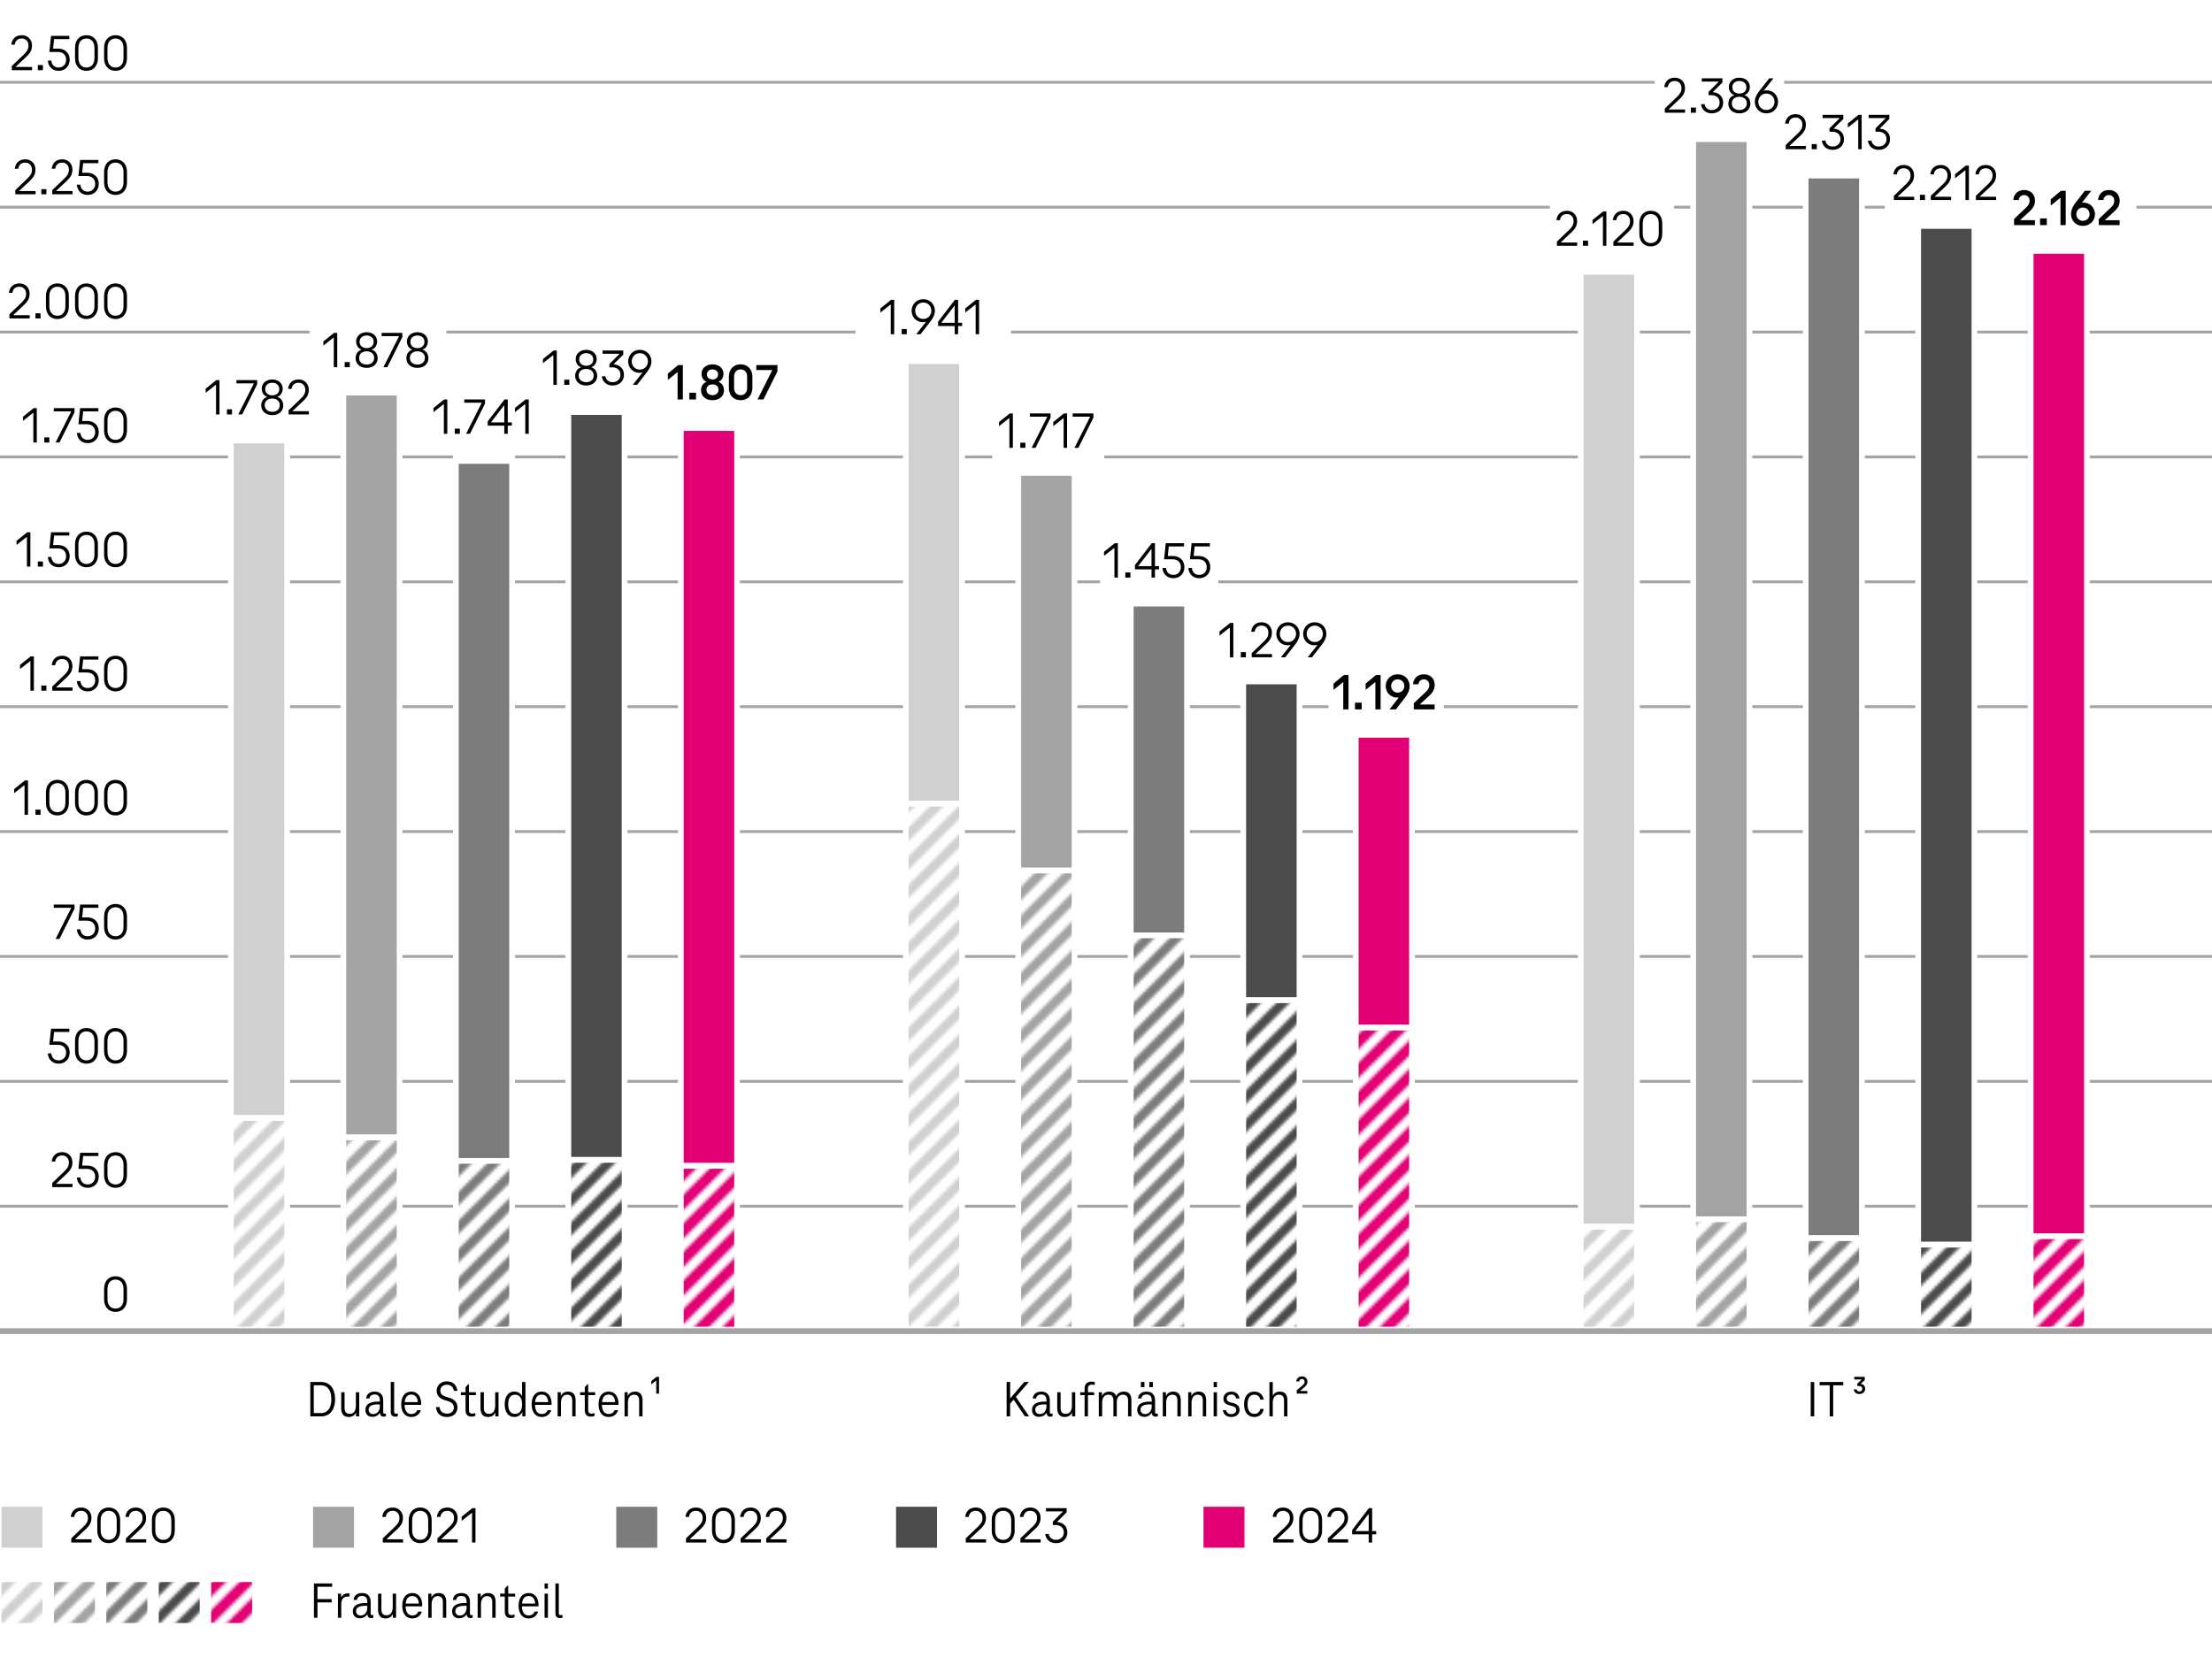 <svg xmlns="http://www.w3.org/2000/svg" width="774" height="580" xmlns:xlink="http://www.w3.org/1999/xlink" viewBox="0 0 774 580"><defs><pattern id="j" data-name="New Pattern 5" x="0" y="0" width="10" height="10" patternTransform="translate(-3755 -3137)" patternUnits="userSpaceOnUse" viewBox="0 0 10 10"><path fill="none" d="M0 0h10v10H0z"/><path fill="#fff" d="M0 0h10v10H0z"/><g clip-path="url(#a)" fill="#d0d0d0"><path d="M-11.828 11.386L2.458-2.9 4.784-.575-9.503 13.711l-2.325-2.325zM-2.653 12.202L11.633-2.084 13.959.241-.328 14.527l-2.325-2.325zM4.67 14.879L18.956.593l2.326 2.325L6.995 17.204 4.67 14.879z"/></g></pattern><pattern id="i" data-name="New Pattern 4" x="0" y="0" width="10" height="10" patternTransform="translate(-3755 -3137)" patternUnits="userSpaceOnUse" viewBox="0 0 10 10"><path fill="none" d="M0 0h10v10H0z"/><path fill="#fff" d="M0 0h10v10H0z"/><g clip-path="url(#b)" fill="#a4a3a3"><path d="M-11.828 11.386L2.458-2.9 4.784-.575-9.503 13.711l-2.325-2.325zM-2.653 12.202L11.633-2.084 13.959.241-.328 14.527l-2.325-2.325zM4.67 14.879L18.956.593l2.326 2.325L6.995 17.204 4.67 14.879z"/></g></pattern><pattern id="h" data-name="New Pattern 3" x="0" y="0" width="10" height="10" patternTransform="translate(-3755 -3137)" patternUnits="userSpaceOnUse" viewBox="0 0 10 10"><path fill="none" d="M0 0h10v10H0z"/><path fill="#fff" d="M0 0h10v10H0z"/><g clip-path="url(#c)" fill="#7c7c7c"><path d="M-11.828 11.386L2.458-2.9 4.784-.575-9.503 13.711l-2.325-2.325zM-2.653 12.202L11.633-2.084 13.959.241-.328 14.527l-2.325-2.325zM4.67 14.879L18.956.593l2.326 2.325L6.995 17.204 4.67 14.879z"/></g></pattern><pattern id="g" data-name="New Pattern 2" x="0" y="0" width="10" height="10" patternTransform="translate(-3755 -3137)" patternUnits="userSpaceOnUse" viewBox="0 0 10 10"><path fill="none" d="M0 0h10v10H0z"/><path fill="#fff" d="M0 0h10v10H0z"/><g clip-path="url(#d)" fill="#4b4b4b"><path d="M-11.828 11.386L2.458-2.9 4.784-.575-9.503 13.711l-2.325-2.325zM-2.653 12.202L11.633-2.084 13.959.241-.328 14.527l-2.325-2.325zM4.67 14.879L18.956.593l2.326 2.325L6.995 17.204 4.67 14.879z"/></g></pattern><pattern id="f" data-name="Unnamed Pattern 6" x="0" y="0" width="10" height="10" patternTransform="translate(-3755 -3137)" patternUnits="userSpaceOnUse" viewBox="0 0 10 10"><path fill="none" d="M0 0h10v10H0z"/><path fill="#fff" d="M0 0h10v10H0z"/><g clip-path="url(#e)" fill="#e20074"><path d="M-11.739 10.908L2.547-3.378l2.69 2.69-14.286 14.286-2.69-2.69zM-2.835 12.02L11.451-2.266l2.69 2.69L-.145 14.71l-2.69-2.69zM-2.835 22.02L11.451 7.734l2.69 2.69L-.145 24.71l-2.69-2.69z"/></g></pattern><pattern id="k" data-name="Unnamed Pattern 6" patternTransform="translate(-3767.655 -3174.178)" xlink:href="#f"/><pattern id="l" data-name="New Pattern 2" patternTransform="translate(-3775.989 -3174.178)" xlink:href="#g"/><pattern id="m" data-name="New Pattern 3" patternTransform="translate(-3774.323 -3174.178)" xlink:href="#h"/><pattern id="n" data-name="New Pattern 4" patternTransform="translate(-3782.658 -3174.178)" xlink:href="#i"/><pattern id="o" data-name="New Pattern 5" patternTransform="translate(-3790.992 -3174.178)" xlink:href="#j"/><clipPath id="a"><path fill="none" d="M0 0h10v10H0z"/></clipPath><clipPath id="b"><path fill="none" d="M0 0h10v10H0z"/></clipPath><clipPath id="c"><path fill="none" d="M0 0h10v10H0z"/></clipPath><clipPath id="d"><path fill="none" d="M0 0h10v10H0z"/></clipPath><clipPath id="e"><path fill="none" d="M0 0h10v10H0z"/></clipPath></defs><g data-name="grafiken"><path fill="none" stroke="#a4a4a4" stroke-miterlimit="10" d="M0 28.793h774M0 116.2h774M0 72.496h774M0 203.608h774M0 159.904h774M0 291.016h774M0 247.312h774M0 378.424h774M0 334.72h774M0 422.127h774"/><g fill="none"><path d="M58.808 480.827c-.249 0-.475-.166-.675-.499-.2-.332-.358-.825-.474-1.479s-.172-1.446-.172-2.38v-3.396c0-.933.057-1.726.172-2.38.115-.653.273-1.146.474-1.479.2-.332.426-.499.675-.499.254 0 .481.167.682.499.2.333.358.825.474 1.479.114.654.172 1.447.172 2.38v3.396c0 .934-.058 1.727-.172 2.38-.115.653-.273 1.146-.474 1.479-.2.333-.428.499-.682.499zm0-1.12c.282 0 .507-.28.676-.84s.253-1.365.253-2.415v-3.36c0-1.05-.084-1.854-.253-2.415-.169-.56-.394-.84-.676-.84-.277 0-.502.28-.672.84-.171.561-.256 1.365-.256 2.415v3.36c0 1.05.085 1.855.256 2.415.17.56.395.84.672.84zM52.227 393.532c-.357 0-.647-.317-.872-.954-.224-.636-.35-1.479-.378-2.528h.405c.023.735.109 1.312.259 1.732.148.42.344.63.586.63.258 0 .467-.245.628-.734.16-.49.241-1.132.241-1.926 0-.805-.087-1.446-.259-1.925-.173-.479-.408-.718-.706-.718h-.976l.196-5.478h2.112v1.103h-1.761l-.113 3.256h.571c.27 0 .506.157.708.472.202.315.359.756.47 1.321.111.566.167 1.223.167 1.969 0 .735-.055 1.389-.163 1.96-.109.572-.262 1.019-.456 1.339-.194.321-.414.481-.66.481zM55.445 393.532c-.249 0-.475-.166-.675-.499-.2-.332-.358-.825-.474-1.479s-.172-1.446-.172-2.38v-3.396c0-.933.057-1.726.172-2.38.115-.653.273-1.146.474-1.479.2-.332.426-.499.675-.499.254 0 .481.167.682.499.2.333.358.825.474 1.479.114.654.172 1.447.172 2.38v3.396c0 .934-.058 1.727-.172 2.38-.115.653-.273 1.146-.474 1.479-.2.333-.428.499-.682.499zm0-1.12c.282 0 .507-.28.676-.84s.253-1.365.253-2.415v-3.36c0-1.05-.084-1.854-.253-2.415-.169-.56-.394-.84-.676-.84-.277 0-.502.28-.672.84-.171.561-.256 1.365-.256 2.415v3.36c0 1.05.085 1.855.256 2.415.17.56.395.84.672.84zM58.808 393.532c-.249 0-.475-.166-.675-.499-.2-.332-.358-.825-.474-1.479s-.172-1.446-.172-2.38v-3.396c0-.933.057-1.726.172-2.38.115-.653.273-1.146.474-1.479.2-.332.426-.499.675-.499.254 0 .481.167.682.499.2.333.358.825.474 1.479.114.654.172 1.447.172 2.38v3.396c0 .934-.058 1.727-.172 2.38-.115.653-.273 1.146-.474 1.479-.2.333-.428.499-.682.499zm0-1.12c.282 0 .507-.28.676-.84s.253-1.365.253-2.415v-3.36c0-1.05-.084-1.854-.253-2.415-.169-.56-.394-.84-.676-.84-.277 0-.502.28-.672.84-.171.561-.256 1.365-.256 2.415v3.36c0 1.05.085 1.855.256 2.415.17.56.395.84.672.84zM49.543 294.333h.363v11.69h-.399v-10.062h-.035l-1.167 2.695v-1.4l1.238-2.923zM52.084 306.233c-.249 0-.475-.166-.675-.499-.2-.332-.358-.825-.474-1.479s-.172-1.446-.172-2.38v-3.396c0-.933.057-1.726.172-2.38.115-.653.273-1.146.474-1.479.2-.332.426-.499.675-.499.254 0 .481.167.682.499.2.333.358.825.474 1.479.114.654.172 1.447.172 2.38v3.396c0 .934-.058 1.727-.172 2.38-.115.653-.273 1.146-.474 1.479-.2.333-.428.499-.682.499zm0-1.12c.282 0 .507-.28.676-.84s.253-1.365.253-2.415v-3.36c0-1.05-.084-1.854-.253-2.415-.169-.56-.394-.84-.676-.84-.277 0-.502.28-.672.84-.171.561-.256 1.365-.256 2.415v3.36c0 1.05.085 1.855.256 2.415.17.56.395.84.672.84zM55.446 306.233c-.249 0-.475-.166-.675-.499-.2-.332-.358-.825-.474-1.479s-.172-1.446-.172-2.38v-3.396c0-.933.057-1.726.172-2.38.115-.653.273-1.146.474-1.479.2-.332.426-.499.675-.499.254 0 .481.167.682.499.2.333.358.825.474 1.479.114.654.172 1.447.172 2.38v3.396c0 .934-.058 1.727-.172 2.38-.115.653-.273 1.146-.474 1.479-.2.333-.428.499-.682.499zm0-1.12c.282 0 .507-.28.676-.84s.253-1.365.253-2.415v-3.36c0-1.05-.084-1.854-.253-2.415-.169-.56-.394-.84-.676-.84-.277 0-.502.28-.672.84-.171.561-.256 1.365-.256 2.415v3.36c0 1.05.085 1.855.256 2.415.17.56.395.84.672.84zM58.808 306.233c-.249 0-.475-.166-.675-.499-.2-.332-.358-.825-.474-1.479s-.172-1.446-.172-2.38v-3.396c0-.933.057-1.726.172-2.38.115-.653.273-1.146.474-1.479.2-.332.426-.499.675-.499.254 0 .481.167.682.499.2.333.358.825.474 1.479.114.654.172 1.447.172 2.38v3.396c0 .934-.058 1.727-.172 2.38-.115.653-.273 1.146-.474 1.479-.2.333-.428.499-.682.499zm0-1.12c.282 0 .507-.28.676-.84s.253-1.365.253-2.415v-3.36c0-1.05-.084-1.854-.253-2.415-.169-.56-.394-.84-.676-.84-.277 0-.502.28-.672.84-.171.561-.256 1.365-.256 2.415v3.36c0 1.05.085 1.855.256 2.415.17.56.395.84.672.84z"/><g><path d="M49.911 207.038h.363v11.69h-.399v-10.062h-.035l-1.167 2.695v-1.4l1.238-2.923zM52.227 218.938c-.357 0-.647-.317-.872-.954-.224-.636-.35-1.479-.378-2.528h.405c.023.735.109 1.312.259 1.732.148.42.344.63.586.63.258 0 .467-.245.628-.734.16-.49.241-1.132.241-1.926 0-.805-.087-1.446-.259-1.925-.173-.479-.408-.718-.706-.718h-.976l.196-5.478h2.112v1.103h-1.761l-.113 3.256h.571c.27 0 .506.157.708.472.202.315.359.756.47 1.321.111.566.167 1.223.167 1.969 0 .735-.055 1.389-.163 1.96-.109.572-.262 1.019-.456 1.339-.194.321-.414.481-.66.481zM55.445 218.938c-.249 0-.475-.166-.675-.499-.2-.332-.358-.825-.474-1.479s-.172-1.446-.172-2.38v-3.396c0-.933.057-1.726.172-2.38.115-.653.273-1.146.474-1.479.2-.332.426-.499.675-.499.254 0 .481.167.682.499.2.333.358.825.474 1.479.114.654.172 1.447.172 2.38v3.396c0 .934-.058 1.727-.172 2.38-.115.653-.273 1.146-.474 1.479-.2.333-.428.499-.682.499zm0-1.12c.282 0 .507-.28.676-.84s.253-1.365.253-2.415v-3.36c0-1.05-.084-1.854-.253-2.415-.169-.56-.394-.84-.676-.84-.277 0-.502.28-.672.84-.171.561-.256 1.365-.256 2.415v3.36c0 1.05.085 1.855.256 2.415.17.56.395.84.672.84zM58.808 218.938c-.249 0-.475-.166-.675-.499-.2-.332-.358-.825-.474-1.479s-.172-1.446-.172-2.38v-3.396c0-.933.057-1.726.172-2.38.115-.653.273-1.146.474-1.479.2-.332.426-.499.675-.499.254 0 .481.167.682.499.2.333.358.825.474 1.479.114.654.172 1.447.172 2.38v3.396c0 .934-.058 1.727-.172 2.38-.115.653-.273 1.146-.474 1.479-.2.333-.428.499-.682.499zm0-1.12c.282 0 .507-.28.676-.84s.253-1.365.253-2.415v-3.36c0-1.05-.084-1.854-.253-2.415-.169-.56-.394-.84-.676-.84-.277 0-.502.28-.672.84-.171.561-.256 1.365-.256 2.415v3.36c0 1.05.085 1.855.256 2.415.17.56.395.84.672.84z"/></g><g><path d="M47.758 131.434v-1.418l1.44-4.06c.154-.443.274-.884.359-1.321.086-.438.128-.965.128-1.584 0-.711-.071-1.289-.214-1.732s-.329-.665-.56-.665c-.238 0-.425.182-.56.543s-.218.875-.25 1.54h-.404c.031-.945.151-1.715.36-2.311.208-.595.492-.893.854-.893.227 0 .429.149.607.446.178.298.318.712.419 1.243.102.53.152 1.141.152 1.828 0 .771-.053 1.444-.158 2.021a10.678 10.678 0 01-.467 1.724l-1.25 3.447v.088h1.887v1.103h-2.345zM52.084 131.644c-.249 0-.475-.166-.675-.499-.2-.332-.358-.825-.474-1.479s-.172-1.446-.172-2.38v-3.396c0-.933.057-1.726.172-2.38.115-.653.273-1.146.474-1.479.2-.332.426-.499.675-.499.254 0 .481.167.682.499.2.333.358.825.474 1.479.114.654.172 1.447.172 2.38v3.396c0 .934-.058 1.727-.172 2.38-.115.653-.273 1.146-.474 1.479-.2.333-.428.499-.682.499zm0-1.121c.282 0 .507-.28.676-.84s.253-1.365.253-2.415v-3.36c0-1.05-.084-1.854-.253-2.415-.169-.56-.394-.84-.676-.84-.277 0-.502.28-.672.84-.171.561-.256 1.365-.256 2.415v3.36c0 1.05.085 1.855.256 2.415.17.56.395.84.672.84zM55.446 131.644c-.249 0-.475-.166-.675-.499-.2-.332-.358-.825-.474-1.479s-.172-1.446-.172-2.38v-3.396c0-.933.057-1.726.172-2.38.115-.653.273-1.146.474-1.479.2-.332.426-.499.675-.499.254 0 .481.167.682.499.2.333.358.825.474 1.479.114.654.172 1.447.172 2.38v3.396c0 .934-.058 1.727-.172 2.38-.115.653-.273 1.146-.474 1.479-.2.333-.428.499-.682.499zm0-1.121c.282 0 .507-.28.676-.84s.253-1.365.253-2.415v-3.36c0-1.05-.084-1.854-.253-2.415-.169-.56-.394-.84-.676-.84-.277 0-.502.28-.672.84-.171.561-.256 1.365-.256 2.415v3.36c0 1.05.085 1.855.256 2.415.17.56.395.84.672.84zM58.809 131.644c-.249 0-.475-.166-.675-.499-.2-.332-.358-.825-.474-1.479s-.172-1.446-.172-2.38v-3.396c0-.933.057-1.726.172-2.38.115-.653.273-1.146.474-1.479.2-.332.426-.499.675-.499.254 0 .481.167.682.499.2.333.358.825.474 1.479.114.654.172 1.447.172 2.38v3.396c0 .934-.058 1.727-.172 2.38-.115.653-.273 1.146-.474 1.479-.2.333-.428.499-.682.499zm0-1.121c.282 0 .507-.28.676-.84s.253-1.365.253-2.415v-3.36c0-1.05-.084-1.854-.253-2.415-.169-.56-.394-.84-.676-.84-.277 0-.502.28-.672.84-.171.561-.256 1.365-.256 2.415v3.36c0 1.05.085 1.855.256 2.415.17.56.395.84.672.84z"/></g><g><path d="M48.126 44.137v-1.418l1.44-4.06c.154-.443.274-.884.359-1.321.086-.438.128-.965.128-1.584 0-.711-.071-1.289-.214-1.732s-.329-.665-.56-.665c-.238 0-.425.182-.56.543s-.218.875-.25 1.54h-.404c.031-.945.151-1.715.36-2.311.208-.595.492-.893.854-.893.227 0 .429.149.607.446.178.298.318.712.419 1.243.102.53.152 1.141.152 1.828 0 .771-.053 1.444-.158 2.021a10.678 10.678 0 01-.467 1.724l-1.25 3.447v.088h1.887v1.103h-2.345zM52.227 44.347c-.357 0-.647-.317-.872-.954-.224-.636-.35-1.479-.378-2.528h.405c.023.735.109 1.312.259 1.732.148.42.344.63.586.63.258 0 .467-.245.628-.734.16-.49.241-1.132.241-1.926 0-.805-.087-1.446-.259-1.925-.173-.479-.408-.718-.706-.718h-.976l.196-5.478h2.112v1.103h-1.761l-.113 3.256h.571c.27 0 .506.157.708.472.202.315.359.756.47 1.321.111.566.167 1.223.167 1.969 0 .735-.055 1.389-.163 1.96-.109.572-.262 1.019-.456 1.339-.194.321-.414.481-.66.481zM55.445 44.347c-.249 0-.475-.166-.675-.499-.2-.332-.358-.825-.474-1.479s-.172-1.446-.172-2.38v-3.396c0-.933.057-1.726.172-2.38.115-.653.273-1.146.474-1.479.2-.332.426-.499.675-.499.254 0 .481.167.682.499.2.333.358.825.474 1.479.114.654.172 1.447.172 2.38v3.396c0 .934-.058 1.727-.172 2.38-.115.653-.273 1.146-.474 1.479-.2.333-.428.499-.682.499zm0-1.12c.282 0 .507-.28.676-.84s.253-1.365.253-2.415v-3.36c0-1.05-.084-1.854-.253-2.415-.169-.56-.394-.84-.676-.84-.277 0-.502.28-.672.84-.171.561-.256 1.365-.256 2.415v3.36c0 1.05.085 1.855.256 2.415.17.56.395.84.672.84zM58.808 44.347c-.249 0-.475-.166-.675-.499-.2-.332-.358-.825-.474-1.479s-.172-1.446-.172-2.38v-3.396c0-.933.057-1.726.172-2.38.115-.653.273-1.146.474-1.479.2-.332.426-.499.675-.499.254 0 .481.167.682.499.2.333.358.825.474 1.479.114.654.172 1.447.172 2.38v3.396c0 .934-.058 1.727-.172 2.38-.115.653-.273 1.146-.474 1.479-.2.333-.428.499-.682.499zm0-1.12c.282 0 .507-.28.676-.84s.253-1.365.253-2.415v-3.36c0-1.05-.084-1.854-.253-2.415-.169-.56-.394-.84-.676-.84-.277 0-.502.28-.672.84-.171.561-.256 1.365-.256 2.415v3.36c0 1.05.085 1.855.256 2.415.17.56.395.84.672.84z"/></g></g><g stroke="#fff" stroke-miterlimit="10" stroke-width="2"><path fill="#d0d0d0" d="M80.786 154.15h19.68v237.096h-19.68z"/><path fill="#a4a3a3" d="M120.146 137.389h19.68v260.666h-19.68z"/><path fill="#7c7c7c" d="M159.507 161.308h19.68v244.953h-19.68z"/><path fill="#4b4b4b" d="M198.867 144.198h19.68v261.713h-19.68z"/><path fill="#e20074" d="M238.227 149.785h19.68v258.222h-19.68z"/><path fill="#d0d0d0" d="M316.947 126.389h19.68v154.863h-19.68z"/><path fill="#a4a3a3" d="M356.307 165.498h19.68v139.15h-19.68z"/><path fill="#7c7c7c" d="M395.668 211.241h19.68v116.104h-19.68z"/><path fill="#4b4b4b" d="M435.028 238.478h19.68v111.564h-19.68z"/><path fill="#e20074" d="M474.388 257.159h19.68v102.486h-19.68z"/><path fill="#d0d0d0" d="M553.108 95.138h19.68v334.169h-19.68z"/><path fill="#a4a3a3" d="M592.469 48.696h19.68v377.992h-19.68z"/><path fill="#7c7c7c" d="M631.829 61.441h19.68v371.881h-19.68z"/><path fill="#4b4b4b" d="M671.189 79.075h19.68v356.517h-19.68z"/><path fill="#e20074" d="M710.549 87.805h19.68v344.819h-19.68z"/><g><path fill="url(#j)" d="M80.786 391.246h19.68v74.027h-19.68z"/><path fill="url(#i)" d="M120.146 398.055h19.68v67.218h-19.68z"/><path fill="url(#h)" d="M159.507 406.26h19.68v59.012h-19.68z"/><path fill="url(#g)" d="M198.867 405.911h19.68v59.361h-19.68z"/><path fill="url(#f)" d="M238.227 408.006h19.68v57.266h-19.68z"/><path fill="url(#j)" d="M316.947 281.253h19.68v184.02h-19.68z"/><path fill="url(#i)" d="M356.307 304.648h19.68v160.625h-19.68z"/><path fill="url(#h)" d="M395.668 327.345h19.68v137.928h-19.68z"/><path fill="url(#g)" d="M435.028 350.042h19.68v115.231h-19.68z"/><path fill="url(#f)" d="M474.388 359.644h19.68v105.628h-19.68z"/><path fill="url(#j)" d="M553.108 429.307h19.68v35.966h-19.68z"/><path fill="url(#i)" d="M592.469 426.688h19.68v38.585h-19.68z"/><path fill="url(#h)" d="M631.829 433.322h19.68v31.95h-19.68z"/><path fill="url(#g)" d="M671.189 435.592h19.68v29.681h-19.68z"/><path fill="url(#f)" d="M710.549 432.624h19.68v32.649h-19.68z"/></g></g><path fill="none" stroke="#a4a4a4" stroke-miterlimit="10" stroke-width="2" d="M0 465.831h774"/><path fill="#fff" d="M108.332 114.577h47.839v3.247h-47.839zM158.478 158.28h21.763v3.247h-21.763zM299.376 114.577h54.373v3.247h-54.373zM347.175 158.28h39.221v3.247h-39.221zM384.89 202.674h41.418v3.247H384.89zM464.866 246.327h40.328v3.247h-40.328zM542.328 70.873h43.436v3.247h-43.436zM578.996 27.461h45.287v3.247h-45.287zM659.489 70.873h88.085v3.247h-88.085z"/></g><g data-name="de"><path d="M108.578 495.668v-12.024h3.763c.995 0 1.859.231 2.592.692.731.463 1.299 1.144 1.701 2.043.401.9.603 1.992.603 3.276s-.201 2.376-.603 3.276c-.402.9-.97 1.581-1.701 2.043-.732.462-1.597.693-2.592.693h-3.763zm3.654-1.152c1.164 0 2.073-.411 2.727-1.232.654-.822.981-2.031.981-3.628s-.327-2.805-.981-3.627c-.653-.821-1.562-1.233-2.727-1.233h-2.43v9.721h2.43zM122.061 495.883c-.925 0-1.6-.271-2.025-.818-.426-.546-.639-1.299-.639-2.259v-5.58h1.17v5.489c0 1.381.594 2.07 1.782 2.07.708 0 1.248-.254 1.62-.765.371-.51.558-1.221.558-2.133v-4.662h1.17v8.442h-1.116v-1.207h-.09a2.26 2.26 0 01-.972 1.062c-.433.24-.918.359-1.458.359zM130.34 495.83c-.792 0-1.404-.219-1.836-.658-.432-.438-.648-1.034-.648-1.791 0-.936.379-1.649 1.135-2.142.756-.491 1.848-.737 3.275-.737h.648v-.433c0-.636-.145-1.137-.433-1.503-.287-.365-.756-.549-1.403-.549-.528 0-.945.12-1.251.359-.307.24-.495.588-.567 1.045h-1.152c.084-.78.391-1.377.919-1.791.527-.414 1.218-.621 2.069-.621.984 0 1.729.279 2.232.837s.756 1.312.756 2.259v4.05c0 .181.042.321.126.423.084.103.204.153.36.153.132 0 .287-.03.468-.09v.972a2.052 2.052 0 01-.792.162c-.372 0-.679-.111-.918-.333-.24-.222-.36-.549-.36-.981v-.684l.45.684h-.774l.576-1.403v.18c0 .48-.129.918-.387 1.313a2.704 2.704 0 01-1.053.937 3.11 3.11 0 01-1.44.343zm.216-.973c.708 0 1.278-.261 1.71-.783.433-.521.648-1.185.648-1.988v-.612h-.648c-2.184 0-3.275.618-3.275 1.854 0 .467.144.84.432 1.115.288.276.666.414 1.134.414zM137.918 494.012c0 .229.051.404.152.531.103.125.249.188.441.188.24 0 .468-.03.684-.09v.972a2.395 2.395 0 01-.882.162c-.492 0-.879-.135-1.161-.404-.282-.271-.423-.676-.423-1.216v-10.512h1.188v10.368zM143.912 495.883c-1.08 0-1.935-.396-2.564-1.188-.631-.792-.945-1.878-.945-3.258s.312-2.463.936-3.249 1.488-1.179 2.593-1.179c.695 0 1.302.171 1.817.513s.915.834 1.197 1.476c.281.643.423 1.402.423 2.277v.189a.945.945 0 01-.018.188h-6.21v-.972h5.615l-.54.594c.013-1.044-.18-1.842-.575-2.395-.396-.551-.967-.827-1.71-.827-.78 0-1.368.285-1.765.854-.396.57-.594 1.413-.594 2.529s.201 1.962.603 2.538c.402.575.981.864 1.737.864 1.02 0 1.716-.444 2.088-1.332h1.242c-.24.744-.648 1.326-1.224 1.746-.576.42-1.278.629-2.106.629zM156.403 495.883c-1.115 0-2.01-.299-2.682-.899-.672-.6-1.062-1.458-1.17-2.573h1.242c.107.779.39 1.355.846 1.728s1.044.558 1.764.558c.732 0 1.314-.191 1.746-.576.433-.384.648-.894.648-1.529 0-.576-.159-1.035-.478-1.377-.317-.342-.807-.621-1.467-.838l-1.439-.467c-.841-.265-1.485-.673-1.936-1.225s-.675-1.199-.675-1.944c0-.672.159-1.26.478-1.764a3.095 3.095 0 011.286-1.152 4.005 4.005 0 011.782-.396c1.068 0 1.92.294 2.557.882.636.588 1.014 1.392 1.134 2.412h-1.242c-.097-.685-.354-1.206-.774-1.566s-.978-.54-1.674-.54c-.624 0-1.158.18-1.602.54-.444.36-.666.87-.666 1.53 0 .504.149.924.45 1.26.3.336.762.606 1.386.811l1.458.468c.84.252 1.497.653 1.971 1.206.474.552.711 1.254.711 2.105 0 .672-.153 1.26-.459 1.764a3.067 3.067 0 01-1.287 1.17c-.552.277-1.188.414-1.908.414zM164.917 495.758c-.624 0-1.115-.195-1.476-.586-.36-.389-.54-.944-.54-1.664v-5.274h-1.638v-1.008h1.638v-1.765l.918-1.025h.271v2.79h2.43v1.008h-2.43v5.166c0 .444.096.774.288.99.191.216.468.323.827.323.324 0 .696-.065 1.116-.197v.972c-.396.181-.864.271-1.404.271zM170.804 495.883c-.925 0-1.6-.271-2.025-.818-.426-.546-.639-1.299-.639-2.259v-5.58h1.17v5.489c0 1.381.594 2.07 1.782 2.07.708 0 1.248-.254 1.62-.765.371-.51.558-1.221.558-2.133v-4.662h1.17v8.442h-1.116v-1.207h-.09a2.26 2.26 0 01-.972 1.062c-.433.24-.918.359-1.458.359zM183.854 483.644v12.024h-1.099v-1.404h-.198l.45-2.088v.359c0 .684-.129 1.278-.387 1.782s-.615.892-1.071 1.161-.972.404-1.548.404c-1.068 0-1.898-.393-2.493-1.178-.594-.787-.891-1.875-.891-3.268 0-1.38.297-2.463.891-3.249.595-.786 1.425-1.179 2.493-1.179.576 0 1.092.132 1.548.396.456.265.816.648 1.08 1.152s.396 1.104.396 1.8v.359l-.504-2.231h1.025v3.097l-.864-1.045v-6.894h1.171zm-3.601 4.446c-.804 0-1.41.291-1.817.873-.408.582-.612 1.406-.612 2.475s.204 1.893.612 2.475c.407.582 1.014.873 1.817.873.792 0 1.396-.293 1.81-.882.413-.588.62-1.409.62-2.466s-.207-1.878-.62-2.466c-.414-.588-1.018-.882-1.81-.882zM189.541 495.883c-1.08 0-1.935-.396-2.564-1.188-.631-.792-.945-1.878-.945-3.258s.312-2.463.936-3.249 1.488-1.179 2.593-1.179c.695 0 1.302.171 1.817.513s.915.834 1.197 1.476c.281.643.423 1.402.423 2.277v.189a.945.945 0 01-.018.188h-6.21v-.972h5.615l-.54.594c.013-1.044-.18-1.842-.575-2.395-.396-.551-.967-.827-1.71-.827-.78 0-1.368.285-1.765.854-.396.57-.594 1.413-.594 2.529s.201 1.962.603 2.538c.402.575.981.864 1.737.864 1.02 0 1.716-.444 2.088-1.332h1.242c-.24.744-.648 1.326-1.224 1.746-.576.42-1.278.629-2.106.629zM198.758 487.01c.911 0 1.581.27 2.007.81s.639 1.29.639 2.25v5.599h-1.17v-5.508c0-1.381-.594-2.07-1.782-2.07-.695 0-1.229.255-1.602.765-.372.511-.559 1.222-.559 2.133v4.681h-1.17v-8.442h1.099v1.206h.09a2.26 2.26 0 01.972-1.062c.433-.24.924-.359 1.477-.359zM206.641 495.758c-.624 0-1.115-.195-1.476-.586-.36-.389-.54-.944-.54-1.664v-5.274h-1.638v-1.008h1.638v-1.765l.918-1.025h.271v2.79h2.43v1.008h-2.43v5.166c0 .444.096.774.288.99.191.216.468.323.827.323.324 0 .696-.065 1.116-.197v.972c-.396.181-.864.271-1.404.271zM212.959 495.883c-1.08 0-1.935-.396-2.564-1.188-.631-.792-.945-1.878-.945-3.258s.312-2.463.936-3.249 1.488-1.179 2.593-1.179c.695 0 1.302.171 1.817.513s.915.834 1.197 1.476c.281.643.423 1.402.423 2.277v.189a.945.945 0 01-.018.188h-6.21v-.972h5.615l-.54.594c.013-1.044-.18-1.842-.575-2.395-.396-.551-.967-.827-1.71-.827-.78 0-1.368.285-1.765.854-.396.57-.594 1.413-.594 2.529s.201 1.962.603 2.538c.402.575.981.864 1.737.864 1.02 0 1.716-.444 2.088-1.332h1.242c-.24.744-.648 1.326-1.224 1.746-.576.42-1.278.629-2.106.629zM222.175 487.01c.911 0 1.581.27 2.007.81s.639 1.29.639 2.25v5.599h-1.17v-5.508c0-1.381-.594-2.07-1.782-2.07-.695 0-1.229.255-1.602.765-.372.511-.559 1.222-.559 2.133v4.681h-1.17v-8.442h1.099v1.206h.09a2.26 2.26 0 01.972-1.062c.433-.24.924-.359 1.477-.359zM229.717 481.844h.882v5.85h-.972v-4.535h-.072l-1.674 1.35v-1.17l1.836-1.494zM354.729 489.89h-.107l-1.17 1.35v4.429h-1.225v-12.024h1.225v5.651h.107l4.824-5.651h1.619l-4.535 5.22 4.625 6.805h-1.475l-3.889-5.778zM363.602 495.83c-.791 0-1.404-.219-1.836-.658-.432-.438-.648-1.034-.648-1.791 0-.936.379-1.649 1.135-2.142.756-.491 1.848-.737 3.275-.737h.648v-.433c0-.636-.145-1.137-.432-1.503-.287-.365-.756-.549-1.404-.549-.527 0-.945.12-1.25.359-.307.24-.496.588-.568 1.045h-1.152c.084-.78.391-1.377.92-1.791.527-.414 1.217-.621 2.068-.621.984 0 1.729.279 2.232.837s.756 1.312.756 2.259v4.05c0 .181.043.321.127.423.084.103.203.153.359.153.133 0 .287-.03.469-.09v.972a2.062 2.062 0 01-.793.162c-.371 0-.678-.111-.918-.333s-.359-.549-.359-.981v-.684l.449.684h-.773l.576-1.403v.18c0 .48-.129.918-.387 1.313a2.704 2.704 0 01-1.053.937 3.117 3.117 0 01-1.441.343zm.216-.973c.707 0 1.277-.261 1.709-.783.434-.521.648-1.185.648-1.988v-.612h-.648c-2.184 0-3.275.618-3.275 1.854 0 .467.145.84.432 1.115.289.276.666.414 1.135.414zM372.602 495.883c-.924 0-1.6-.271-2.025-.818-.426-.546-.639-1.299-.639-2.259v-5.58h1.17v5.489c0 1.381.594 2.07 1.783 2.07.707 0 1.248-.254 1.619-.765.371-.51.559-1.221.559-2.133v-4.662h1.17v8.442h-1.117v-1.207h-.09a2.252 2.252 0 01-.971 1.062c-.434.24-.918.359-1.459.359zM381.854 483.518c.469 0 .875.054 1.225.162v1.025a3.676 3.676 0 00-.99-.125c-.529 0-.895.123-1.098.368-.205.246-.307.615-.307 1.107v1.17h2.16v1.008h-2.16v7.435h-1.17v-7.435h-1.529v-1.008h1.529v-1.224c0-.828.203-1.449.611-1.863s.984-.621 1.729-.621zM393.229 487.01c.924 0 1.6.27 2.025.81s.639 1.29.639 2.25v5.599h-1.17v-5.508c0-1.381-.594-2.07-1.781-2.07-.721 0-1.264.24-1.629.72-.367.479-.549 1.206-.549 2.178v4.681h-1.17v-5.508c0-1.381-.594-2.07-1.783-2.07-.695 0-1.229.255-1.602.765-.371.511-.559 1.222-.559 2.133v4.681h-1.17v-8.442h1.1v1.206h.09c.215-.469.539-.822.971-1.062.434-.24.924-.359 1.477-.359.648 0 1.174.135 1.574.404.402.271.682.651.838 1.144h.107a2.3 2.3 0 011.018-1.161c.461-.258.986-.387 1.574-.387zM400.43 495.83c-.793 0-1.404-.219-1.836-.658-.432-.438-.648-1.034-.648-1.791 0-.936.379-1.649 1.135-2.142.756-.491 1.848-.737 3.275-.737h.648v-.433c0-.636-.145-1.137-.434-1.503-.287-.365-.756-.549-1.402-.549-.529 0-.945.12-1.252.359-.307.24-.494.588-.566 1.045h-1.152c.084-.78.391-1.377.918-1.791s1.219-.621 2.07-.621c.984 0 1.729.279 2.232.837s.756 1.312.756 2.259v4.05c0 .181.041.321.125.423.084.103.205.153.361.153.131 0 .287-.03.467-.09v.972a2.042 2.042 0 01-.791.162c-.373 0-.68-.111-.918-.333-.24-.222-.361-.549-.361-.981v-.684l.451.684h-.775l.576-1.403v.18c0 .48-.129.918-.387 1.313-.258.396-.609.709-1.053.937s-.924.343-1.439.343zm.215-.973c.709 0 1.279-.261 1.711-.783.432-.521.648-1.185.648-1.988v-.612h-.648c-2.184 0-3.275.618-3.275 1.854 0 .467.143.84.432 1.115.287.276.666.414 1.133.414zm-1.422-11.213h1.225v1.817h-1.225v-1.817zm2.935 0h1.223v1.817h-1.223v-1.817zM410.51 487.01c.912 0 1.582.27 2.008.81s.639 1.29.639 2.25v5.599h-1.17v-5.508c0-1.381-.594-2.07-1.783-2.07-.695 0-1.229.255-1.602.765-.371.511-.559 1.222-.559 2.133v4.681h-1.17v-8.442h1.1v1.206h.09c.215-.469.539-.822.971-1.062.434-.24.924-.359 1.477-.359zM419.402 487.01c.91 0 1.58.27 2.006.81s.639 1.29.639 2.25v5.599h-1.17v-5.508c0-1.381-.594-2.07-1.781-2.07-.695 0-1.23.255-1.602.765-.373.511-.559 1.222-.559 2.133v4.681h-1.17v-8.442h1.098v1.206h.09c.217-.469.541-.822.973-1.062s.924-.359 1.477-.359zM424.656 485.443v-1.8h1.17v1.8h-1.17zm0 10.225v-8.442h1.17v8.442h-1.17zM430.85 495.883c-.842 0-1.516-.213-2.025-.639s-.814-1.004-.91-1.736h1.117c.096.432.293.768.594 1.008.299.24.707.359 1.225.359.504 0 .914-.129 1.232-.387s.477-.591.477-.999c0-.443-.129-.765-.387-.963s-.615-.362-1.07-.495l-1.01-.27c-.635-.168-1.127-.436-1.475-.801-.35-.366-.523-.873-.523-1.521 0-.456.117-.867.352-1.232.234-.367.564-.658.99-.873.426-.217.916-.324 1.467-.324.768 0 1.4.216 1.898.648.498.432.795 1.02.893 1.764h-1.152c-.072-.444-.252-.789-.541-1.035-.287-.246-.654-.369-1.098-.369-.492 0-.891.133-1.197.396-.305.264-.459.6-.459 1.008 0 .359.105.645.316.854.209.21.535.376.98.495l1.008.252c.695.18 1.232.465 1.611.855.377.39.566.908.566 1.557 0 .72-.27 1.309-.811 1.764-.539.457-1.229.684-2.068.684zM435.33 491.438c0-1.38.318-2.463.955-3.249.635-.786 1.506-1.179 2.609-1.179.889 0 1.623.252 2.205.756s.945 1.188 1.088 2.052h-1.205c-.107-.563-.346-.993-.711-1.287-.367-.294-.826-.44-1.377-.44-.756 0-1.338.291-1.746.873s-.611 1.406-.611 2.475.203 1.893.611 2.475.99.873 1.746.873c.551 0 1.008-.146 1.367-.441.361-.293.602-.717.721-1.268h1.205c-.143.863-.506 1.547-1.088 2.051s-1.316.756-2.205.756c-1.104 0-1.975-.396-2.609-1.188-.637-.792-.955-1.878-.955-3.258zM447.822 487.01c.912 0 1.582.27 2.008.81s.639 1.29.639 2.25v5.599h-1.17v-5.508c0-1.381-.594-2.07-1.783-2.07-.695 0-1.229.255-1.602.765-.371.511-.559 1.222-.559 2.133v4.681h-1.17v-12.024h1.17v4.68h.092c.203-.419.516-.743.936-.972s.9-.342 1.439-.342zM453.744 487.693v-1.134l2.105-1.817c.42-.361.631-.763.631-1.207 0-.275-.084-.5-.252-.675-.168-.174-.391-.261-.666-.261-.264 0-.477.068-.639.207-.162.138-.268.352-.314.639h-1.01c.049-.516.244-.936.586-1.26s.807-.486 1.395-.486c.576 0 1.035.168 1.377.504s.514.781.514 1.332c0 .408-.09.76-.27 1.053a3.456 3.456 0 01-.721.82l-1.494 1.313v.071h2.467v.9h-3.709zM633.59 495.668v-12.024h1.225v12.024h-1.225zM636.703 484.795v-1.151h8.281v1.151h-3.529v10.873h-1.223v-10.873h-3.529zM651.121 484.346c.492.035.865.207 1.117.513s.377.687.377 1.144c0 .539-.184.98-.549 1.322s-.844.514-1.432.514-1.053-.153-1.395-.459a1.74 1.74 0 01-.584-1.162h1.008a.894.894 0 00.324.541c.168.132.383.197.646.197.289 0 .525-.086.713-.261.186-.174.277-.405.277-.692 0-.289-.092-.516-.277-.685-.188-.168-.453-.252-.803-.252h-.646v-.847l1.475-1.403v-.071h-2.555v-.9h3.672v1.115l-1.369 1.314v.072z"/><g><path d="M75.699 133.021h1.098v12.023h-1.205v-10.35h-.108l-3.528 2.771v-1.439l3.744-3.006zM79.407 145.044v-1.8h1.782v1.8h-1.782zM82.737 133.021h7.254v1.458l-5.256 10.565h-1.368l5.436-10.782v-.107h-6.065v-1.134zM91.413 141.858c0-.672.171-1.275.513-1.81.342-.533.844-.902 1.504-1.106v-.09c-.602-.217-1.057-.585-1.369-1.107a3.254 3.254 0 01-.468-1.701c0-.624.156-1.182.468-1.674a3.173 3.173 0 011.306-1.152c.558-.275 1.19-.414 1.899-.414s1.338.139 1.889.414.984.66 1.297 1.152a3.06 3.06 0 01.468 1.674c0 .612-.156 1.18-.468 1.701a2.542 2.542 0 01-1.368 1.107v.09c.659.204 1.161.573 1.503 1.106.342.534.514 1.138.514 1.81 0 .66-.16 1.248-.478 1.764-.318.517-.765.918-1.341 1.206s-1.248.432-2.016.432-1.443-.144-2.025-.432-1.032-.689-1.35-1.206c-.318-.516-.478-1.104-.478-1.764zm1.224-.072c0 .732.249 1.302.747 1.71s1.125.612 1.882.612 1.379-.204 1.871-.612.738-.978.738-1.71-.246-1.299-.738-1.701c-.492-.401-1.115-.603-1.871-.603-.769 0-1.398.201-1.891.603-.492.402-.738.97-.738 1.701zm.179-5.634c0 .684.229 1.221.685 1.611.456.39 1.044.585 1.765.585s1.307-.195 1.764-.585c.455-.391.684-.928.684-1.611 0-.672-.23-1.206-.693-1.603-.461-.396-1.047-.594-1.754-.594-.721 0-1.309.195-1.765.585-.456.391-.685.927-.685 1.611zM100.988 145.044v-1.458l4.356-4.176c.468-.456.831-.909 1.089-1.359.258-.449.387-.992.387-1.629 0-.731-.216-1.325-.647-1.781-.433-.456-.996-.685-1.692-.685-.72 0-1.283.187-1.691.559s-.66.899-.756 1.584h-1.225c.096-.973.459-1.765 1.09-2.376.629-.612 1.49-.919 2.582-.919.684 0 1.297.153 1.836.46.541.306.963.731 1.27 1.277.306.546.459 1.173.459 1.881 0 .792-.159 1.485-.477 2.079-.318.594-.79 1.186-1.414 1.773l-3.779 3.546v.09h5.705v1.134h-7.092z"/></g><g><path d="M116.9 116.49h1.098v12.023h-1.205v-10.35h-.108l-3.528 2.771v-1.439l3.744-3.006zM120.608 128.514v-1.8h1.782v1.8h-1.782zM124.442 125.328c0-.672.171-1.275.513-1.81s.844-.903 1.504-1.106v-.09a2.545 2.545 0 01-1.369-1.107 3.256 3.256 0 01-.468-1.701c0-.624.156-1.182.468-1.674a3.173 3.173 0 011.306-1.152c.558-.275 1.19-.414 1.899-.414s1.338.139 1.889.414.984.66 1.297 1.152a3.06 3.06 0 01.468 1.674c0 .611-.156 1.18-.468 1.701a2.546 2.546 0 01-1.368 1.107v.09c.659.203 1.161.572 1.503 1.106s.514 1.138.514 1.81c0 .66-.16 1.248-.478 1.764-.318.516-.765.918-1.341 1.206s-1.248.432-2.016.432-1.443-.144-2.025-.432-1.032-.69-1.35-1.206c-.318-.516-.478-1.104-.478-1.764zm1.224-.072c0 .732.249 1.302.747 1.71.498.407 1.125.612 1.882.612s1.379-.205 1.871-.612c.492-.408.738-.978.738-1.71s-.246-1.299-.738-1.701-1.115-.604-1.871-.604c-.769 0-1.398.201-1.891.604s-.738.969-.738 1.701zm.18-5.635c0 .685.229 1.222.685 1.611.456.391 1.044.586 1.765.586s1.307-.195 1.764-.586c.455-.39.684-.927.684-1.611 0-.672-.23-1.205-.693-1.602-.461-.396-1.047-.594-1.754-.594-.721 0-1.309.195-1.765.585s-.685.927-.685 1.61zM133.532 116.49h7.254v1.457l-5.256 10.566h-1.368l5.436-10.782v-.108h-6.065v-1.133zM142.208 125.328c0-.672.171-1.275.513-1.81s.844-.903 1.504-1.106v-.09a2.545 2.545 0 01-1.369-1.107 3.256 3.256 0 01-.468-1.701c0-.624.156-1.182.468-1.674a3.173 3.173 0 011.306-1.152c.558-.275 1.19-.414 1.899-.414s1.338.139 1.889.414.984.66 1.297 1.152a3.06 3.06 0 01.468 1.674c0 .611-.156 1.18-.468 1.701a2.546 2.546 0 01-1.368 1.107v.09c.659.203 1.161.572 1.503 1.106s.514 1.138.514 1.81c0 .66-.16 1.248-.478 1.764-.318.516-.765.918-1.341 1.206s-1.248.432-2.016.432-1.443-.144-2.025-.432-1.032-.69-1.35-1.206c-.318-.516-.478-1.104-.478-1.764zm1.224-.072c0 .732.249 1.302.747 1.71.498.407 1.125.612 1.882.612s1.379-.205 1.871-.612c.492-.408.738-.978.738-1.71s-.246-1.299-.738-1.701-1.115-.604-1.871-.604c-.769 0-1.398.201-1.891.604s-.738.969-.738 1.701zm.179-5.635c0 .685.229 1.222.685 1.611.456.391 1.044.586 1.765.586s1.307-.195 1.764-.586c.455-.39.684-.927.684-1.611 0-.672-.23-1.205-.693-1.602-.461-.396-1.047-.594-1.754-.594-.721 0-1.309.195-1.765.585s-.685.927-.685 1.61z"/></g><g><path d="M155.418 139.791h1.098v12.023h-1.206v-10.35h-.108l-3.527 2.771v-1.439l3.744-3.006zM159.125 151.814v-1.799h1.782v1.799h-1.782zM162.455 139.791h7.254v1.458l-5.256 10.565h-1.367l5.436-10.781v-.108h-6.066v-1.134zM177.665 147.818h1.423v1.135h-1.423v2.861h-1.206v-2.861h-5.796v-1.512l5.868-7.65h1.134v8.027zm-5.813 0h4.607v-5.922h-.107l-4.5 5.832v.09zM183.911 139.791h1.099v12.023h-1.207v-10.35h-.107l-3.528 2.771v-1.439l3.744-3.006z"/></g><g><path d="M193.73 122.656h1.098v12.024h-1.205v-10.351h-.108l-3.528 2.772v-1.44l3.744-3.006zM197.438 134.681v-1.8h1.782v1.8h-1.782zM201.272 131.494c0-.672.171-1.274.513-1.809s.844-.903 1.504-1.107v-.09a2.54 2.54 0 01-1.369-1.106 3.259 3.259 0 01-.468-1.701c0-.624.156-1.182.468-1.674.312-.492.748-.876 1.306-1.152s1.19-.414 1.899-.414 1.338.138 1.889.414c.553.276.984.66 1.297 1.152a3.06 3.06 0 01.468 1.674c0 .611-.156 1.179-.468 1.701a2.54 2.54 0 01-1.368 1.106v.09c.659.204 1.161.573 1.503 1.107s.514 1.137.514 1.809c0 .66-.16 1.248-.478 1.765a3.233 3.233 0 01-1.341 1.206c-.576.287-1.248.432-2.016.432s-1.443-.145-2.025-.432a3.222 3.222 0 01-1.35-1.206c-.318-.517-.478-1.104-.478-1.765zm1.224-.071c0 .731.249 1.302.747 1.71.498.407 1.125.611 1.882.611s1.379-.204 1.871-.611c.492-.408.738-.979.738-1.71s-.246-1.299-.738-1.701-1.115-.604-1.871-.604c-.769 0-1.398.201-1.891.604s-.738.969-.738 1.701zm.18-5.635c0 .685.229 1.222.685 1.611s1.044.585 1.765.585 1.307-.195 1.764-.585c.455-.39.684-.927.684-1.611 0-.672-.23-1.206-.693-1.602-.461-.396-1.047-.594-1.754-.594-.721 0-1.309.195-1.765.585s-.685.927-.685 1.61zM214.736 127.498c.707.049 1.334.231 1.881.55.546.317.966.744 1.26 1.277.294.534.441 1.138.441 1.81 0 .731-.166 1.383-.495 1.953a3.416 3.416 0 01-1.404 1.331c-.606.318-1.299.478-2.079.478-.732 0-1.371-.147-1.916-.441a3.347 3.347 0 01-1.279-1.17 3.67 3.67 0 01-.549-1.593h1.242c.084.601.354 1.092.811 1.476.455.385 1.02.576 1.691.576.516 0 .984-.107 1.404-.323.42-.217.75-.52.99-.909s.359-.843.359-1.359-.119-.972-.359-1.368a2.37 2.37 0 00-.999-.909 3.25 3.25 0 00-1.449-.314h-1.044v-1.17l3.492-3.51v-.091h-5.887v-1.134h7.236v1.458l-3.348 3.312v.071zM221.414 134.681l4.807-6.084 1.008-1.584c0 .672-.166 1.271-.495 1.8-.331.528-.759.936-1.287 1.224s-1.08.433-1.656.433c-.78 0-1.474-.184-2.079-.55a3.783 3.783 0 01-1.404-1.467c-.33-.611-.494-1.271-.494-1.979s.168-1.371.504-1.989.812-1.113 1.431-1.485c.618-.371 1.329-.558 2.134-.558.791 0 1.496.187 2.114.558.618.372 1.095.867 1.431 1.485s.504 1.281.504 1.989c0 .66-.141 1.299-.422 1.917a9.67 9.67 0 01-1.18 1.898l-3.42 4.393h-1.494zm2.467-11.071c-.576 0-1.078.135-1.504.405-.426.27-.753.624-.98 1.062-.229.438-.342.903-.342 1.396s.113.957.342 1.395c.228.438.555.792.98 1.062.426.27.928.404 1.504.404s1.076-.135 1.502-.404c.426-.271.754-.624.981-1.062.228-.438.342-.902.342-1.395s-.114-.957-.342-1.396a2.742 2.742 0 00-.981-1.062c-.426-.271-.927-.405-1.502-.405zm1.187 6.229l.09.413-.359.145-.091-.432.36-.126z"/></g><g><path d="M237.278 127.769h1.655v12.024h-1.836v-9.504h-.107l-3.294 2.664v-2.196l3.582-2.988zM241.202 139.793v-2.358h2.34v2.358h-2.34zM245.307 136.57c0-.684.158-1.283.477-1.8.318-.516.783-.882 1.395-1.098v-.09c-.552-.229-.972-.595-1.26-1.099s-.432-1.062-.432-1.674.158-1.17.477-1.674.768-.9 1.35-1.188c.582-.287 1.246-.432 1.99-.432.756 0 1.424.145 2.006.432a3.28 3.28 0 011.351 1.188c.317.504.478 1.062.478 1.674s-.148 1.17-.441 1.674c-.295.504-.711.87-1.251 1.099v.09a2.64 2.64 0 011.386 1.098c.324.517.486 1.116.486 1.8 0 .673-.166 1.27-.495 1.791-.331.522-.796.934-1.396 1.233s-1.308.45-2.123.45c-.805 0-1.51-.15-2.115-.45-.606-.3-1.071-.711-1.396-1.233-.323-.521-.485-1.118-.485-1.791zm1.889-.179c0 .588.2 1.05.603 1.386.402.337.903.504 1.504.504.611 0 1.115-.167 1.512-.504.396-.336.594-.798.594-1.386s-.198-1.047-.594-1.377c-.396-.33-.9-.495-1.512-.495s-1.117.165-1.513.495-.594.789-.594 1.377zm.161-5.365c0 .54.184.97.55 1.287.366.318.831.478 1.396.478.575 0 1.047-.159 1.412-.478.366-.317.549-.747.549-1.287 0-.527-.183-.95-.549-1.269-.365-.318-.837-.478-1.412-.478-.564 0-1.029.159-1.396.478s-.55.741-.55 1.269zM259.148 140.045c-.781 0-1.482-.171-2.106-.514-.624-.342-1.113-.849-1.468-1.521-.354-.672-.53-1.494-.53-2.466v-3.528c0-.972.177-1.794.53-2.466.354-.672.844-1.179 1.468-1.521.624-.342 1.325-.513 2.106-.513.791 0 1.496.171 2.114.513.618.343 1.107.85 1.468 1.521.359.672.539 1.494.539 2.466v3.528c0 .972-.18 1.794-.539 2.466-.36.672-.85 1.179-1.468 1.521-.618.343-1.323.514-2.114.514zm0-1.765c.695 0 1.25-.23 1.664-.692s.621-1.149.621-2.062v-3.491c0-.912-.207-1.6-.621-2.062s-.969-.693-1.664-.693c-.685 0-1.236.231-1.656.693s-.631 1.149-.631 2.062v3.491c0 .912.211 1.6.631 2.062s.972.692 1.656.692zM264.638 127.769h7.397v2.196l-4.896 9.828h-2.07l5.13-10.188v-.107h-5.562v-1.729z"/></g><g><path d="M311.797 104.934h1.098v12.024h-1.206v-10.351h-.108l-3.527 2.772v-1.44l3.744-3.006zM315.504 116.958v-1.8h1.782v1.8h-1.782zM320.598 116.958l4.807-6.084 1.008-1.584c0 .673-.165 1.272-.494 1.8-.331.528-.76.936-1.287 1.225a3.425 3.425 0 01-1.656.432c-.781 0-1.474-.184-2.079-.549a3.789 3.789 0 01-1.404-1.467c-.33-.612-.495-1.272-.495-1.98s.168-1.371.504-1.988a3.854 3.854 0 011.432-1.486c.617-.371 1.328-.558 2.133-.558.792 0 1.496.187 2.115.558a3.873 3.873 0 011.431 1.486c.336.617.504 1.28.504 1.988 0 .66-.142 1.299-.423 1.917a9.657 9.657 0 01-1.18 1.899l-3.42 4.392H320.6zm2.466-11.069c-.576 0-1.077.135-1.504.404-.426.27-.752.624-.98 1.062-.229.438-.342.902-.342 1.395s.113.957.342 1.395c.229.438.555.793.98 1.062.427.27.928.404 1.504.404s1.076-.135 1.503-.404c.426-.27.753-.624.981-1.062.227-.438.342-.902.342-1.395s-.115-.957-.342-1.395a2.742 2.742 0 00-.981-1.062c-.427-.27-.927-.404-1.503-.404zm1.188 6.227l.09.413-.359.145-.09-.432.359-.126zM335.25 112.962h1.422v1.134h-1.422v2.862h-1.205v-2.862h-5.797v-1.512l5.868-7.65h1.134v8.028zm-5.814 0h4.609v-5.922h-.109l-4.5 5.832v.09zM341.496 104.934h1.098v12.024h-1.205v-10.351h-.108l-3.528 2.772v-1.44l3.744-3.006z"/></g><g><path d="M353.309 144.695h1.098v12.024h-1.206v-10.351h-.108l-3.527 2.772v-1.44l3.744-3.006zM357.016 156.72v-1.8h1.782v1.8h-1.782zM360.346 144.695h7.254v1.458l-5.256 10.566h-1.367l5.436-10.782v-.108h-6.066v-1.134zM372.279 144.695h1.099v12.024h-1.206v-10.351h-.107l-3.529 2.772v-1.44l3.744-3.006zM375.34 144.695h7.254v1.458l-5.256 10.566h-1.368l5.437-10.782v-.108h-6.066v-1.134z"/></g><g><path d="M390.054 190.099h1.099v12.024h-1.207v-10.351h-.107l-3.528 2.772v-1.44l3.744-3.006zM393.762 202.123v-1.801h1.781v1.801h-1.781zM404.129 198.127h1.423v1.134h-1.423v2.862h-1.205v-2.862h-5.797v-1.513l5.869-7.649h1.133v8.028zm-5.814 0h4.608v-5.922h-.108l-4.5 5.832v.09zM410.556 202.338c-1.08 0-1.96-.326-2.638-.98s-1.059-1.521-1.143-2.602H408c.072.757.332 1.351.783 1.783.449.432 1.04.647 1.772.647.78 0 1.413-.252 1.899-.756.485-.504.729-1.164.729-1.979 0-.828-.262-1.488-.783-1.98s-1.232-.738-2.133-.738h-2.952l.595-5.634h6.39v1.134h-5.328l-.343 3.348h1.729c.816 0 1.53.162 2.143.486.611.324 1.086.777 1.422 1.359s.504 1.257.504 2.025c0 .756-.166 1.428-.495 2.016a3.533 3.533 0 01-1.377 1.377c-.589.33-1.255.494-1.998.494zM419.609 202.338c-1.08 0-1.959-.326-2.637-.98s-1.06-1.521-1.144-2.602h1.224c.072.757.334 1.351.783 1.783.45.432 1.041.647 1.773.647.779 0 1.413-.252 1.898-.756.486-.504.729-1.164.729-1.979 0-.828-.261-1.488-.783-1.98s-1.233-.738-2.133-.738h-2.952l.594-5.634h6.391v1.134h-5.328l-.342 3.348h1.728c.815 0 1.53.162 2.142.486.613.324 1.086.777 1.422 1.359s.505 1.257.505 2.025c0 .756-.165 1.428-.495 2.016s-.789 1.047-1.377 1.377-1.254.494-1.998.494z"/></g><g><path d="M430.463 218h1.098v12.024h-1.206v-10.351h-.108l-3.527 2.772v-1.44l3.744-3.006zM434.17 230.024v-1.8h1.782v1.8h-1.782zM437.986 230.024v-1.458l4.355-4.176c.469-.456.832-.909 1.09-1.359.258-.449.387-.992.387-1.629 0-.732-.217-1.326-.648-1.781-.432-.457-.996-.685-1.691-.685-.721 0-1.284.187-1.692.558-.407.373-.66.9-.756 1.584h-1.224c.096-.972.459-1.764 1.089-2.375.63-.613 1.491-.919 2.583-.919.684 0 1.296.153 1.836.46.54.305.963.731 1.27 1.277.305.546.459 1.173.459 1.881 0 .792-.16 1.484-.478 2.079-.318.594-.79 1.185-1.413 1.772l-3.78 3.547v.09h5.706v1.134h-7.092zM448.21 230.024l4.806-6.084 1.008-1.584c0 .673-.164 1.272-.494 1.8-.33.528-.76.936-1.287 1.225a3.423 3.423 0 01-1.656.432c-.78 0-1.473-.184-2.078-.549a3.782 3.782 0 01-1.404-1.467c-.33-.612-.496-1.272-.496-1.98s.168-1.371.505-1.988a3.851 3.851 0 011.431-1.486c.618-.371 1.329-.558 2.133-.558.793 0 1.497.187 2.115.558a3.868 3.868 0 011.432 1.486c.336.617.504 1.28.504 1.988a4.57 4.57 0 01-.424 1.917c-.281.618-.675 1.251-1.179 1.899l-3.42 4.392h-1.494zm2.466-11.069c-.576 0-1.076.135-1.503.404-.426.27-.753.624-.981 1.062-.228.438-.342.902-.342 1.395s.114.957.342 1.395c.229.438.556.793.981 1.062.427.27.927.404 1.503.404s1.077-.135 1.504-.404c.426-.27.752-.624.98-1.062.228-.438.342-.902.342-1.395s-.114-.957-.342-1.395a2.74 2.74 0 00-.98-1.062c-.427-.27-.928-.404-1.504-.404zm1.188 6.228l.09.413-.36.145-.09-.432.36-.126zM457.588 230.024l4.807-6.084 1.008-1.584c0 .673-.166 1.272-.495 1.8a3.464 3.464 0 01-1.287 1.225 3.423 3.423 0 01-1.656.432c-.78 0-1.474-.184-2.079-.549a3.796 3.796 0 01-1.404-1.467c-.33-.612-.494-1.272-.494-1.98s.168-1.371.504-1.988a3.858 3.858 0 011.431-1.486c.618-.371 1.329-.558 2.134-.558.791 0 1.496.187 2.114.558a3.865 3.865 0 011.431 1.486c.336.617.504 1.28.504 1.988 0 .66-.141 1.299-.422 1.917a9.704 9.704 0 01-1.18 1.899l-3.42 4.392h-1.494zm2.467-11.069c-.576 0-1.078.135-1.504.404s-.753.624-.98 1.062c-.229.438-.342.902-.342 1.395s.113.957.342 1.395c.228.438.555.793.98 1.062s.928.404 1.504.404 1.076-.135 1.502-.404.754-.624.981-1.062c.228-.438.342-.902.342-1.395s-.114-.957-.342-1.395c-.228-.438-.556-.793-.981-1.062s-.927-.404-1.502-.404zm1.187 6.228l.09.413-.359.145-.091-.432.36-.126z"/></g><g><path d="M470.203 236.244h1.655v12.023h-1.836v-9.504h-.108l-3.293 2.664v-2.196l3.582-2.987zM474.127 248.268v-2.357h2.34v2.357h-2.34zM481.435 236.244h1.655v12.023h-1.836v-9.504h-.107l-3.294 2.664v-2.196l3.582-2.987zM486.186 248.268l4.933-6.318 1.08-1.188a3.422 3.422 0 01-.485 1.701 3.335 3.335 0 01-1.234 1.215 3.195 3.195 0 01-1.592.432c-.781 0-1.477-.183-2.088-.549a3.73 3.73 0 01-1.414-1.484c-.33-.625-.494-1.297-.494-2.017s.174-1.392.521-2.017a3.92 3.92 0 011.477-1.493c.635-.372 1.367-.558 2.195-.558.805 0 1.523.186 2.16.558s1.128.872 1.477 1.503c.348.63.521 1.299.521 2.007 0 .72-.141 1.41-.423 2.069a9.303 9.303 0 01-1.179 1.98l-3.205 4.158h-2.25zm2.898-10.512c-.468 0-.873.105-1.215.314a2.222 2.222 0 00-.801.846 2.364 2.364 0 00-.288 1.144c0 .421.096.808.288 1.161a2.2 2.2 0 00.801.846c.342.211.747.314 1.215.314a2.3 2.3 0 001.197-.314c.354-.209.627-.492.818-.846.192-.354.289-.74.289-1.161a2.37 2.37 0 00-.289-1.144 2.179 2.179 0 00-.818-.846 2.313 2.313 0 00-1.197-.314zm.631 5.723l.071.504-.396.126-.055-.504.379-.126zM494.699 248.268v-2.143l4.158-3.959c.396-.385.705-.762.928-1.135.222-.371.332-.815.332-1.332 0-.551-.17-1.014-.512-1.386-.343-.372-.783-.558-1.324-.558-.563 0-1.01.146-1.34.441-.33.293-.531.717-.604 1.269h-1.891c.084-1.021.459-1.854 1.125-2.503.666-.647 1.569-.971 2.709-.971.721 0 1.365.158 1.936.477s1.011.756 1.323 1.314c.312.558.468 1.196.468 1.916 0 .781-.159 1.461-.477 2.043-.318.582-.777 1.149-1.377 1.701l-3.276 3.006v.09h5.112v1.729h-7.291z"/></g><g><path d="M544.785 86.003v-1.458l4.355-4.176c.469-.456.832-.909 1.09-1.359.258-.449.387-.992.387-1.629 0-.731-.217-1.325-.648-1.781s-.996-.685-1.691-.685c-.721 0-1.284.187-1.692.559-.407.372-.66.899-.756 1.584h-1.224c.096-.973.459-1.765 1.089-2.376.63-.612 1.491-.919 2.583-.919.684 0 1.296.153 1.836.46.54.306.963.731 1.27 1.277.305.546.459 1.173.459 1.881 0 .792-.16 1.485-.478 2.079-.318.594-.79 1.186-1.413 1.773l-3.78 3.546v.09h5.706v1.134h-7.092zM553.893 86.003v-1.8h1.782v1.8h-1.782zM560.984 73.979h1.099v12.023h-1.206v-10.35h-.107l-3.529 2.771v-1.439l3.744-3.006zM564.531 86.003v-1.458l4.355-4.176c.468-.456.831-.909 1.089-1.359.258-.449.388-.992.388-1.629 0-.731-.217-1.325-.648-1.781s-.996-.685-1.691-.685c-.721 0-1.285.187-1.693.559-.407.372-.66.899-.756 1.584h-1.224c.097-.973.459-1.765 1.089-2.376.631-.612 1.491-.919 2.584-.919.684 0 1.295.153 1.836.46.539.306.963.731 1.269 1.277s.459 1.173.459 1.881c0 .792-.159 1.485-.478 2.079s-.789 1.186-1.412 1.773l-3.781 3.546v.09h5.707v1.134h-7.092zM577.617 86.219c-.757 0-1.438-.171-2.043-.513-.607-.342-1.084-.849-1.432-1.521s-.521-1.488-.521-2.448v-3.492c0-.96.174-1.775.521-2.448.348-.672.824-1.179 1.432-1.521.605-.342 1.286-.514 2.043-.514.768 0 1.454.172 2.061.514.605.342 1.082.849 1.431 1.521.349.673.522 1.488.522 2.448v3.492c0 .96-.174 1.776-.522 2.448s-.825 1.179-1.431 1.521c-.606.342-1.293.513-2.061.513zm0-1.152c.852 0 1.532-.288 2.043-.864.51-.576.764-1.404.764-2.484v-3.456c0-1.079-.254-1.907-.764-2.483-.511-.576-1.191-.864-2.043-.864-.841 0-1.52.288-2.035.864s-.773 1.404-.773 2.483v3.456c0 1.08.258 1.908.773 2.484s1.194.864 2.035.864z"/></g><g><path d="M582.537 39.44v-1.458l4.356-4.176c.468-.456.831-.909 1.089-1.359.258-.449.387-.992.387-1.629 0-.732-.216-1.326-.647-1.781-.433-.457-.996-.685-1.692-.685-.72 0-1.283.187-1.691.558-.408.373-.66.9-.756 1.584h-1.225c.096-.972.459-1.764 1.09-2.375.629-.613 1.49-.919 2.582-.919.684 0 1.297.153 1.836.46.541.305.963.731 1.27 1.277.306.546.459 1.173.459 1.881 0 .792-.159 1.484-.477 2.079-.318.594-.79 1.185-1.414 1.772l-3.779 3.547v.09h5.705v1.134h-7.092zM591.646 39.44v-1.8h1.782v1.8h-1.782zM599.35 32.258c.707.049 1.334.232 1.881.55.546.317.966.744 1.26 1.278.294.533.441 1.137.441 1.809 0 .732-.166 1.383-.495 1.953a3.419 3.419 0 01-1.404 1.332c-.606.317-1.299.477-2.079.477-.732 0-1.371-.146-1.916-.441a3.339 3.339 0 01-1.279-1.17 3.671 3.671 0 01-.549-1.592h1.242c.084.6.354 1.092.811 1.475.455.385 1.02.576 1.691.576.516 0 .984-.107 1.404-.323s.75-.519.99-.909.359-.843.359-1.359-.119-.972-.359-1.367a2.372 2.372 0 00-.999-.91 3.25 3.25 0 00-1.449-.314h-1.044v-1.17l3.492-3.51v-.09h-5.887v-1.135h7.236v1.459l-3.348 3.312v.071zM604.768 36.254c0-.672.17-1.274.512-1.809.343-.533.844-.902 1.504-1.107v-.09c-.601-.216-1.057-.584-1.368-1.106s-.468-1.089-.468-1.701c0-.624.156-1.182.468-1.674s.747-.876 1.306-1.152c.557-.276 1.189-.414 1.898-.414s1.338.138 1.89.414.983.66 1.296 1.152.469 1.05.469 1.674c0 .612-.156 1.179-.469 1.701s-.768.891-1.367 1.106v.09c.659.205 1.16.574 1.502 1.107.343.534.514 1.137.514 1.809 0 .66-.159 1.248-.477 1.765a3.23 3.23 0 01-1.342 1.206c-.576.287-1.248.432-2.016.432s-1.443-.145-2.025-.432c-.582-.288-1.031-.689-1.35-1.206s-.477-1.104-.477-1.765zm1.223-.071c0 .731.249 1.302.747 1.71s1.125.611 1.881.611 1.38-.203 1.872-.611c.491-.408.737-.979.737-1.71s-.246-1.299-.737-1.701c-.492-.401-1.116-.603-1.872-.603-.768 0-1.398.201-1.891.603-.492.402-.737.97-.737 1.701zm.18-5.634c0 .684.228 1.221.685 1.611.455.389 1.043.584 1.764.584s1.308-.195 1.764-.584c.456-.391.684-.928.684-1.611 0-.672-.23-1.207-.692-1.603s-1.048-.594-1.755-.594c-.721 0-1.309.195-1.764.585-.457.391-.685.927-.685 1.611zM620.553 27.416l-4.807 6.084-1.008 1.584c0-.672.165-1.271.496-1.799.329-.529.758-.937 1.286-1.225s1.08-.432 1.656-.432c.78 0 1.473.183 2.079.549a3.783 3.783 0 011.404 1.467c.33.611.494 1.271.494 1.98s-.168 1.371-.504 1.988c-.336.618-.812 1.113-1.431 1.485s-1.329.558-2.133.558c-.792 0-1.497-.186-2.115-.558s-1.095-.867-1.431-1.485a4.096 4.096 0 01-.504-1.988c0-.66.141-1.299.423-1.918a9.673 9.673 0 011.179-1.898l3.42-4.393h1.494zm-2.466 11.07c.575 0 1.077-.135 1.503-.404.426-.271.753-.625.98-1.062.229-.438.342-.902.342-1.395s-.113-.957-.342-1.396a2.739 2.739 0 00-.98-1.062c-.426-.271-.928-.406-1.503-.406s-1.077.136-1.503.406c-.426.27-.754.623-.981 1.062s-.342.903-.342 1.396.114.957.342 1.395.556.792.981 1.062c.426.27.927.404 1.503.404zm-1.189-6.228l-.09-.414.36-.144.09.433-.36.125z"/></g><g><path d="M624.832 52.217v-1.458l4.355-4.176c.468-.456.831-.909 1.089-1.359s.388-.993.388-1.629c0-.732-.217-1.326-.648-1.782s-.996-.684-1.691-.684c-.721 0-1.285.186-1.693.558-.407.372-.66.9-.756 1.584h-1.224c.097-.972.459-1.764 1.089-2.376.631-.612 1.491-.918 2.584-.918.684 0 1.295.153 1.836.459.539.306.963.732 1.269 1.278s.459 1.173.459 1.881c0 .792-.159 1.484-.478 2.079-.318.594-.789 1.185-1.412 1.772l-3.781 3.546v.091h5.707v1.134h-7.092zM633.939 52.217v-1.8h1.781v1.8h-1.781zM641.644 45.034c.708.049 1.335.231 1.881.55.546.317.966.744 1.26 1.277.294.534.44 1.138.44 1.81 0 .731-.164 1.383-.494 1.953a3.422 3.422 0 01-1.404 1.331c-.605.318-1.299.478-2.078.478-.732 0-1.371-.147-1.918-.441a3.34 3.34 0 01-1.277-1.17 3.645 3.645 0 01-.549-1.593h1.241c.084.601.354 1.092.81 1.476.457.385 1.021.576 1.693.576.516 0 .982-.107 1.403-.323.42-.217.75-.52.989-.909.24-.39.361-.843.361-1.359s-.121-.972-.361-1.368a2.361 2.361 0 00-.998-.909 3.247 3.247 0 00-1.449-.314h-1.044v-1.17l3.491-3.51v-.091h-5.885v-1.134h7.235v1.458l-3.348 3.312v.071zM650.318 40.192h1.099v12.024h-1.206V41.865h-.107l-3.529 2.772v-1.44l3.744-3.006zM657.754 45.034c.707.049 1.334.231 1.881.55.545.317.965.744 1.26 1.277.293.534.44 1.138.44 1.81 0 .731-.165 1.383-.495 1.953a3.416 3.416 0 01-1.404 1.331c-.605.318-1.299.478-2.078.478-.732 0-1.371-.147-1.917-.441s-.972-.684-1.278-1.17a3.658 3.658 0 01-.549-1.593h1.242c.084.601.354 1.092.81 1.476.456.385 1.021.576 1.692.576.516 0 .983-.107 1.404-.323.42-.217.75-.52.989-.909.24-.39.36-.843.36-1.359s-.12-.972-.36-1.368a2.364 2.364 0 00-.999-.909 3.244 3.244 0 00-1.449-.314h-1.043v-1.17l3.491-3.51v-.091h-5.886v-1.134h7.236v1.458l-3.348 3.312v.071z"/></g><g><path d="M662.691 69.98v-1.458l4.355-4.176c.468-.456.831-.909 1.089-1.359s.388-.993.388-1.629c0-.731-.217-1.325-.648-1.782-.432-.455-.996-.684-1.691-.684-.721 0-1.285.186-1.693.559-.407.371-.66.899-.756 1.584h-1.224c.097-.973.459-1.765 1.089-2.377.631-.611 1.491-.918 2.584-.918.684 0 1.295.153 1.836.459.539.307.963.732 1.269 1.278s.459 1.173.459 1.881c0 .792-.159 1.485-.478 2.079s-.789 1.186-1.412 1.773l-3.781 3.545v.091h5.707v1.134h-7.092zM671.799 69.98v-1.8h1.781v1.8h-1.781zM675.615 69.98v-1.458l4.355-4.176c.468-.456.831-.909 1.089-1.359s.388-.993.388-1.629c0-.731-.217-1.325-.648-1.782-.432-.455-.996-.684-1.691-.684-.721 0-1.285.186-1.693.559-.407.371-.66.899-.756 1.584h-1.224c.097-.973.459-1.765 1.089-2.377.631-.611 1.491-.918 2.584-.918.684 0 1.295.153 1.836.459.539.307.963.732 1.269 1.278s.459 1.173.459 1.881c0 .792-.159 1.485-.478 2.079s-.789 1.186-1.412 1.773l-3.781 3.545v.091h5.707v1.134h-7.092zM687.836 57.957h1.099V69.98h-1.206V59.63h-.107l-3.529 2.771v-1.439l3.744-3.006zM691.383 69.98v-1.458l4.355-4.176c.468-.456.831-.909 1.089-1.359s.388-.993.388-1.629c0-.731-.217-1.325-.648-1.782-.432-.455-.996-.684-1.691-.684-.721 0-1.285.186-1.693.559-.407.371-.66.899-.756 1.584h-1.224c.097-.973.459-1.765 1.089-2.377.631-.611 1.491-.918 2.584-.918.684 0 1.295.153 1.836.459.539.307.963.732 1.269 1.278s.459 1.173.459 1.881c0 .792-.159 1.485-.478 2.079s-.789 1.186-1.412 1.773l-3.781 3.545v.091h5.707v1.134h-7.092z"/></g><g><path d="M704.742 78.789v-2.143l4.158-3.96c.396-.384.705-.762.927-1.134s.333-.815.333-1.332c0-.552-.171-1.014-.513-1.386-.343-.372-.783-.559-1.323-.559-.564 0-1.011.147-1.341.441s-.531.717-.603 1.27h-1.891c.084-1.021.459-1.854 1.125-2.503.666-.647 1.568-.972 2.709-.972.721 0 1.365.159 1.936.478a3.36 3.36 0 011.322 1.313c.312.559.469 1.197.469 1.917 0 .78-.16 1.461-.478 2.043s-.776 1.149-1.377 1.701l-3.276 3.006v.09h5.112v1.729h-7.29zM713.851 78.789v-2.358h2.34v2.358h-2.34zM721.158 66.765h1.656v12.024h-1.836v-9.504h-.108l-3.294 2.664v-2.196l3.582-2.988zM731.742 66.765l-4.932 6.318-1.099 1.188a3.342 3.342 0 01.495-1.701c.318-.521.729-.927 1.232-1.215s1.038-.432 1.603-.432c.78 0 1.473.183 2.079.549.605.366 1.076.861 1.412 1.485s.505 1.296.505 2.016-.177 1.393-.531 2.017-.849 1.122-1.485 1.493c-.636.372-1.361.559-2.178.559s-1.542-.187-2.178-.559c-.637-.371-1.125-.873-1.467-1.503s-.514-1.299-.514-2.007c0-.72.139-1.41.414-2.07a9.024 9.024 0 011.17-1.979l3.223-4.158h2.25zm-2.898 10.511c.456 0 .857-.104 1.206-.314s.618-.492.81-.846c.192-.354.289-.735.289-1.144 0-.42-.097-.807-.289-1.161-.191-.354-.461-.636-.81-.846s-.75-.315-1.206-.315-.857.105-1.206.315-.618.492-.81.846a2.396 2.396 0 00-.288 1.161c0 .408.096.789.288 1.144.191.354.461.636.81.846s.75.314 1.206.314zm-.649-5.723l-.053-.504.396-.126.054.504-.396.126zM734.388 78.789v-2.143l4.158-3.96c.396-.384.704-.762.927-1.134s.333-.815.333-1.332c0-.552-.171-1.014-.513-1.386s-.783-.559-1.323-.559c-.563 0-1.011.147-1.341.441s-.531.717-.604 1.27h-1.89c.084-1.021.459-1.854 1.125-2.503.666-.647 1.569-.972 2.709-.972.72 0 1.365.159 1.935.478.57.317 1.012.756 1.324 1.313.311.559.467 1.197.467 1.917 0 .78-.158 1.461-.477 2.043s-.777 1.149-1.377 1.701l-3.275 3.006v.09h5.111v1.729h-7.29z"/></g><g><path d="M24.943 539.814v-1.458l4.356-4.176c.468-.456.831-.909 1.089-1.359s.387-.993.387-1.629c0-.731-.216-1.325-.647-1.782-.432-.455-.996-.684-1.692-.684-.72 0-1.284.186-1.691.559-.408.371-.66.899-.756 1.584h-1.225c.096-.973.459-1.765 1.089-2.377.63-.611 1.491-.918 2.583-.918.685 0 1.296.153 1.836.459.54.307.963.732 1.27 1.278.306.546.459 1.173.459 1.881 0 .792-.159 1.485-.478 2.079-.317.594-.789 1.186-1.413 1.773l-3.779 3.545v.091h5.706v1.134h-7.093zM38.03 540.03c-.756 0-1.438-.171-2.043-.513-.606-.342-1.083-.85-1.432-1.521-.348-.672-.521-1.487-.521-2.447v-3.492c0-.96.174-1.775.521-2.448.349-.672.825-1.179 1.432-1.521.605-.342 1.287-.514 2.043-.514.768 0 1.455.172 2.061.514.606.342 1.083.849 1.432 1.521.348.673.521 1.488.521 2.448v3.492c0 .96-.174 1.775-.521 2.447-.349.672-.825 1.18-1.432 1.521-.605.342-1.293.513-2.061.513zm0-1.151c.852 0 1.532-.289 2.043-.864.51-.576.765-1.404.765-2.484v-3.456c0-1.08-.255-1.908-.765-2.484-.511-.575-1.191-.863-2.043-.863-.84 0-1.519.288-2.034.863-.516.576-.774 1.404-.774 2.484v3.456c0 1.08.259 1.908.774 2.484.516.575 1.194.864 2.034.864zM44.059 539.814v-1.458l4.356-4.176c.468-.456.831-.909 1.089-1.359s.387-.993.387-1.629c0-.731-.216-1.325-.647-1.782-.432-.455-.996-.684-1.692-.684-.72 0-1.284.186-1.691.559-.408.371-.66.899-.756 1.584H43.88c.096-.973.459-1.765 1.089-2.377.63-.611 1.491-.918 2.583-.918.685 0 1.296.153 1.836.459.54.307.963.732 1.27 1.278.306.546.459 1.173.459 1.881 0 .792-.159 1.485-.478 2.079-.317.594-.789 1.186-1.413 1.773l-3.779 3.545v.091h5.706v1.134H44.06zM57.146 540.03c-.756 0-1.438-.171-2.043-.513-.606-.342-1.083-.85-1.432-1.521-.348-.672-.521-1.487-.521-2.447v-3.492c0-.96.174-1.775.521-2.448.349-.672.825-1.179 1.432-1.521.605-.342 1.287-.514 2.043-.514.768 0 1.455.172 2.061.514.606.342 1.083.849 1.432 1.521.348.673.521 1.488.521 2.448v3.492c0 .96-.174 1.775-.521 2.447-.349.672-.825 1.18-1.432 1.521-.605.342-1.293.513-2.061.513zm0-1.151c.852 0 1.532-.289 2.043-.864.51-.576.765-1.404.765-2.484v-3.456c0-1.08-.255-1.908-.765-2.484-.511-.575-1.191-.863-2.043-.863-.84 0-1.519.288-2.034.863-.516.576-.774 1.404-.774 2.484v3.456c0 1.08.259 1.908.774 2.484.516.575 1.194.864 2.034.864z"/><path fill="#d0d0d0" d="M.546 527.302H14.88v14.334H.546z"/></g><g><path d="M133.938 539.814v-1.458l4.356-4.176c.468-.456.831-.909 1.089-1.359s.387-.993.387-1.629c0-.731-.216-1.325-.647-1.782-.432-.455-.996-.684-1.692-.684-.72 0-1.284.186-1.691.559-.408.371-.66.899-.756 1.584h-1.225c.096-.973.459-1.765 1.089-2.377.63-.611 1.491-.918 2.583-.918.685 0 1.296.153 1.836.459.54.307.963.732 1.27 1.278.306.546.459 1.173.459 1.881 0 .792-.159 1.485-.478 2.079-.317.594-.789 1.186-1.413 1.773l-3.779 3.545v.091h5.706v1.134h-7.093zM147.025 540.03c-.756 0-1.438-.171-2.043-.513-.606-.342-1.083-.85-1.432-1.521-.348-.672-.521-1.487-.521-2.447v-3.492c0-.96.174-1.775.521-2.448.349-.672.825-1.179 1.432-1.521.605-.342 1.287-.514 2.043-.514.768 0 1.455.172 2.061.514.606.342 1.083.849 1.432 1.521.348.673.521 1.488.521 2.448v3.492c0 .96-.174 1.775-.521 2.447-.349.672-.825 1.18-1.432 1.521-.605.342-1.293.513-2.061.513zm0-1.151c.852 0 1.532-.289 2.043-.864.51-.576.765-1.404.765-2.484v-3.456c0-1.08-.255-1.908-.765-2.484-.511-.575-1.191-.863-2.043-.863-.84 0-1.519.288-2.034.863-.516.576-.774 1.404-.774 2.484v3.456c0 1.08.259 1.908.774 2.484.516.575 1.194.864 2.034.864zM153.054 539.814v-1.458l4.356-4.176c.468-.456.831-.909 1.089-1.359s.387-.993.387-1.629c0-.731-.216-1.325-.647-1.782-.432-.455-.996-.684-1.692-.684-.72 0-1.284.186-1.691.559-.408.371-.66.899-.756 1.584h-1.225c.096-.973.459-1.765 1.089-2.377.63-.611 1.491-.918 2.583-.918.685 0 1.296.153 1.836.459.54.307.963.732 1.27 1.278.306.546.459 1.173.459 1.881 0 .792-.159 1.485-.478 2.079-.317.594-.789 1.186-1.413 1.773l-3.779 3.545v.091h5.706v1.134h-7.093zM165.276 527.791h1.098v12.023h-1.206v-10.35h-.107l-3.528 2.771v-1.439l3.744-3.006z"/><path fill="#a4a3a3" d="M109.541 527.302h14.334v14.334h-14.334z"/></g><g><path d="M240.042 539.814v-1.458l4.356-4.176c.468-.456.831-.909 1.089-1.359s.387-.993.387-1.629c0-.731-.216-1.325-.647-1.782-.432-.455-.996-.684-1.692-.684-.72 0-1.284.186-1.691.559-.408.371-.66.899-.756 1.584h-1.225c.096-.973.459-1.765 1.089-2.377.63-.611 1.491-.918 2.583-.918.685 0 1.296.153 1.836.459.54.307.963.732 1.27 1.278.306.546.459 1.173.459 1.881 0 .792-.159 1.485-.478 2.079-.317.594-.789 1.186-1.413 1.773l-3.779 3.545v.091h5.706v1.134h-7.093zM253.129 540.03c-.756 0-1.438-.171-2.043-.513-.606-.342-1.083-.85-1.432-1.521-.348-.672-.521-1.487-.521-2.447v-3.492c0-.96.174-1.775.521-2.448.349-.672.825-1.179 1.432-1.521.605-.342 1.287-.514 2.043-.514.768 0 1.455.172 2.061.514.606.342 1.083.849 1.432 1.521.348.673.521 1.488.521 2.448v3.492c0 .96-.174 1.775-.521 2.447-.349.672-.825 1.18-1.432 1.521-.605.342-1.293.513-2.061.513zm0-1.151c.852 0 1.532-.289 2.043-.864.51-.576.765-1.404.765-2.484v-3.456c0-1.08-.255-1.908-.765-2.484-.511-.575-1.191-.863-2.043-.863-.84 0-1.519.288-2.034.863-.516.576-.774 1.404-.774 2.484v3.456c0 1.08.259 1.908.774 2.484.516.575 1.194.864 2.034.864zM259.157 539.814v-1.458l4.356-4.176c.468-.456.831-.909 1.089-1.359s.387-.993.387-1.629c0-.731-.216-1.325-.647-1.782-.432-.455-.996-.684-1.692-.684-.72 0-1.284.186-1.691.559-.408.371-.66.899-.756 1.584h-1.225c.096-.973.459-1.765 1.089-2.377.63-.611 1.491-.918 2.583-.918.685 0 1.296.153 1.836.459.54.307.963.732 1.27 1.278.306.546.459 1.173.459 1.881 0 .792-.159 1.485-.478 2.079-.317.594-.789 1.186-1.413 1.773l-3.779 3.545v.091h5.706v1.134h-7.093zM268.104 539.814v-1.458l4.356-4.176c.468-.456.831-.909 1.089-1.359s.387-.993.387-1.629c0-.731-.216-1.325-.647-1.782-.432-.455-.996-.684-1.692-.684-.72 0-1.284.186-1.691.559-.408.371-.66.899-.756 1.584h-1.225c.096-.973.459-1.765 1.089-2.377.63-.611 1.491-.918 2.583-.918.685 0 1.296.153 1.836.459.54.307.963.732 1.27 1.278.306.546.459 1.173.459 1.881 0 .792-.159 1.485-.478 2.079-.317.594-.789 1.186-1.413 1.773l-3.779 3.545v.091h5.706v1.134h-7.093z"/><path fill="#7c7c7c" d="M215.644 527.302h14.334v14.334h-14.334z"/></g><g><path d="M337.935 539.814v-1.458l4.356-4.176c.468-.456.831-.909 1.089-1.359s.387-.993.387-1.629c0-.731-.216-1.325-.647-1.782-.432-.455-.996-.684-1.692-.684-.72 0-1.284.186-1.691.559-.408.371-.66.899-.756 1.584h-1.225c.096-.973.459-1.765 1.089-2.377.63-.611 1.491-.918 2.583-.918.685 0 1.296.153 1.836.459.54.307.963.732 1.27 1.278.306.546.459 1.173.459 1.881 0 .792-.159 1.485-.478 2.079-.317.594-.789 1.186-1.413 1.773l-3.779 3.545v.091h5.706v1.134h-7.093zM351.021 540.03c-.756 0-1.438-.171-2.043-.513-.606-.342-1.083-.85-1.432-1.521-.348-.672-.521-1.487-.521-2.447v-3.492c0-.96.174-1.775.521-2.448.349-.672.825-1.179 1.432-1.521.605-.342 1.287-.514 2.043-.514.768 0 1.455.172 2.061.514.606.342 1.083.849 1.432 1.521.348.673.521 1.488.521 2.448v3.492c0 .96-.174 1.775-.521 2.447-.349.672-.825 1.18-1.432 1.521-.605.342-1.293.513-2.061.513zm0-1.151c.852 0 1.532-.289 2.043-.864.51-.576.765-1.404.765-2.484v-3.456c0-1.08-.255-1.908-.765-2.484-.511-.575-1.191-.863-2.043-.863-.84 0-1.519.288-2.034.863-.516.576-.774 1.404-.774 2.484v3.456c0 1.08.259 1.908.774 2.484.516.575 1.194.864 2.034.864zM357.05 539.814v-1.458l4.356-4.176c.468-.456.831-.909 1.089-1.359s.387-.993.387-1.629c0-.731-.216-1.325-.647-1.782-.432-.455-.996-.684-1.692-.684-.72 0-1.284.186-1.691.559-.408.371-.66.899-.756 1.584h-1.225c.096-.973.459-1.765 1.089-2.377.63-.611 1.491-.918 2.583-.918.685 0 1.296.153 1.836.459.54.307.963.732 1.27 1.278.306.546.459 1.173.459 1.881 0 .792-.159 1.485-.478 2.079-.317.594-.789 1.186-1.413 1.773l-3.779 3.545v.091h5.706v1.134h-7.093zM369.885 532.633c.708.048 1.335.23 1.881.549s.966.744 1.26 1.277c.294.535.441 1.138.441 1.81 0 .731-.165 1.384-.495 1.953s-.798 1.015-1.404 1.331c-.605.318-1.299.478-2.079.478-.731 0-1.371-.147-1.917-.44a3.356 3.356 0 01-1.277-1.17 3.668 3.668 0 01-.55-1.594h1.242c.084.601.354 1.092.811 1.477.456.384 1.02.576 1.691.576.516 0 .984-.108 1.404-.324.42-.217.75-.52.99-.909.239-.39.359-.843.359-1.358s-.12-.973-.359-1.369a2.361 2.361 0 00-.999-.908 3.237 3.237 0 00-1.449-.315h-1.044v-1.17l3.492-3.51v-.091h-5.887v-1.133h7.236v1.457l-3.348 3.312v.072z"/><path fill="#4b4b4b" d="M313.537 527.302h14.334v14.334h-14.334z"/></g><g><path d="M445.512 539.814v-1.458l4.356-4.176c.468-.456.831-.909 1.089-1.359s.387-.993.387-1.629c0-.731-.216-1.325-.647-1.782-.432-.455-.996-.684-1.692-.684-.72 0-1.284.186-1.691.559-.408.371-.66.899-.756 1.584h-1.225c.096-.973.459-1.765 1.089-2.377.63-.611 1.491-.918 2.583-.918.685 0 1.296.153 1.836.459.54.307.963.732 1.27 1.278.306.546.459 1.173.459 1.881 0 .792-.159 1.485-.478 2.079-.317.594-.789 1.186-1.413 1.773l-3.779 3.545v.091h5.706v1.134h-7.093zM458.599 540.03c-.756 0-1.438-.171-2.043-.513-.606-.342-1.083-.85-1.432-1.521-.348-.672-.521-1.487-.521-2.447v-3.492c0-.96.174-1.775.521-2.448.349-.672.825-1.179 1.432-1.521.605-.342 1.287-.514 2.043-.514.768 0 1.455.172 2.061.514.606.342 1.083.849 1.432 1.521.348.673.521 1.488.521 2.448v3.492c0 .96-.174 1.775-.521 2.447-.349.672-.825 1.18-1.432 1.521-.605.342-1.293.513-2.061.513zm0-1.151c.852 0 1.532-.289 2.043-.864.51-.576.765-1.404.765-2.484v-3.456c0-1.08-.255-1.908-.765-2.484-.511-.575-1.191-.863-2.043-.863-.84 0-1.519.288-2.034.863-.516.576-.774 1.404-.774 2.484v3.456c0 1.08.259 1.908.774 2.484.516.575 1.194.864 2.034.864zM464.627 539.814v-1.458l4.356-4.176c.468-.456.831-.909 1.089-1.359s.387-.993.387-1.629c0-.731-.216-1.325-.647-1.782-.432-.455-.996-.684-1.692-.684-.72 0-1.284.186-1.691.559-.408.371-.66.899-.756 1.584h-1.225c.096-.973.459-1.765 1.089-2.377.63-.611 1.491-.918 2.583-.918.685 0 1.296.153 1.836.459.54.307.963.732 1.27 1.278.306.546.459 1.173.459 1.881 0 .792-.159 1.485-.478 2.079-.317.594-.789 1.186-1.413 1.773l-3.779 3.545v.091h5.706v1.134h-7.093zM480.126 535.818h1.422v1.135h-1.422v2.861h-1.206v-2.861h-5.796v-1.513l5.867-7.649h1.135v8.027zm-5.814 0h4.608v-5.922h-.108l-4.5 5.832v.09z"/><path fill="#e20074" d="M421.115 527.302h14.334v14.334h-14.334z"/></g><g><path d="M111.083 566.162h-1.225v-12.023h6.372v1.151h-5.147v10.872zm-.198-6.552h5.184v1.151h-5.184v-1.151zM121.666 557.612c.276 0 .486.024.631.071v1.08a4.195 4.195 0 00-.595-.035c-.78 0-1.355.236-1.728.711-.372.474-.559 1.173-.559 2.097v4.626h-1.17v-8.441h1.099v1.26h.09c.216-.456.521-.799.918-1.026a2.585 2.585 0 011.313-.342zM125.95 566.324c-.792 0-1.404-.219-1.836-.657s-.648-1.034-.648-1.791c0-.937.379-1.649 1.135-2.142s1.848-.738 3.275-.738h.648v-.432c0-.637-.145-1.137-.433-1.504-.287-.365-.756-.549-1.403-.549-.528 0-.945.121-1.251.36-.307.24-.495.588-.567 1.044h-1.152c.084-.779.391-1.377.919-1.791.527-.414 1.218-.621 2.069-.621.984 0 1.729.279 2.232.838.504.557.756 1.311.756 2.258v4.051c0 .18.042.32.126.423s.204.153.36.153c.132 0 .287-.03.468-.09v.971a1.985 1.985 0 01-.792.162c-.372 0-.679-.11-.918-.332-.24-.223-.36-.549-.36-.981v-.685l.45.685h-.774l.576-1.403v.18c0 .48-.129.918-.387 1.313s-.609.708-1.053.937a3.11 3.11 0 01-1.44.342zm.216-.972c.708 0 1.278-.26 1.71-.782.433-.522.648-1.185.648-1.989v-.611h-.648c-2.184 0-3.275.617-3.275 1.854 0 .468.144.84.432 1.115.288.277.666.414 1.134.414zM134.95 566.378c-.925 0-1.6-.272-2.025-.819-.426-.545-.639-1.299-.639-2.258v-5.58h1.17v5.489c0 1.38.594 2.07 1.782 2.07.708 0 1.248-.255 1.62-.765.371-.51.558-1.221.558-2.133v-4.662h1.17v8.441h-1.116v-1.206h-.09c-.216.468-.54.822-.972 1.062-.433.24-.918.36-1.458.36zM144.273 566.378c-1.08 0-1.935-.396-2.564-1.188-.631-.791-.945-1.877-.945-3.258s.312-2.463.936-3.248c.624-.786 1.488-1.18 2.593-1.18.695 0 1.302.172 1.817.514s.915.834 1.197 1.476c.281.642.423 1.401.423 2.276v.189a.962.962 0 01-.018.189h-6.21v-.973h5.615l-.54.594c.013-1.043-.18-1.842-.575-2.394-.396-.552-.967-.827-1.71-.827-.78 0-1.368.285-1.765.854-.396.569-.594 1.413-.594 2.528s.201 1.963.603 2.539c.402.575.981.863 1.737.863 1.02 0 1.716-.443 2.088-1.332h1.242c-.24.744-.648 1.326-1.224 1.746-.576.42-1.278.63-2.106.63zM153.49 557.504c.911 0 1.581.27 2.007.811.426.539.639 1.289.639 2.25v5.598h-1.17v-5.508c0-1.38-.594-2.07-1.782-2.07-.695 0-1.229.256-1.602.766s-.559 1.221-.559 2.133v4.68h-1.17v-8.441h1.099v1.205h.09c.216-.468.54-.821.972-1.062.433-.24.924-.36 1.477-.36zM160.689 566.324c-.792 0-1.404-.219-1.836-.657s-.648-1.034-.648-1.791c0-.937.379-1.649 1.135-2.142s1.848-.738 3.275-.738h.648v-.432c0-.637-.145-1.137-.433-1.504-.287-.365-.756-.549-1.403-.549-.528 0-.945.121-1.251.36-.307.24-.495.588-.567 1.044h-1.152c.084-.779.391-1.377.919-1.791.527-.414 1.218-.621 2.069-.621.984 0 1.729.279 2.232.838.504.557.756 1.311.756 2.258v4.051c0 .18.042.32.126.423s.204.153.36.153c.132 0 .287-.03.468-.09v.971a1.985 1.985 0 01-.792.162c-.372 0-.679-.11-.918-.332-.24-.223-.36-.549-.36-.981v-.685l.45.685h-.774l.576-1.403v.18c0 .48-.129.918-.387 1.313s-.609.708-1.053.937a3.11 3.11 0 01-1.44.342zm.216-.972c.708 0 1.278-.26 1.71-.782.433-.522.648-1.185.648-1.989v-.611h-.648c-2.184 0-3.275.617-3.275 1.854 0 .468.144.84.432 1.115.288.277.666.414 1.134.414zM170.77 557.504c.911 0 1.581.27 2.007.811.426.539.639 1.289.639 2.25v5.598h-1.17v-5.508c0-1.38-.594-2.07-1.782-2.07-.695 0-1.229.256-1.602.766s-.559 1.221-.559 2.133v4.68h-1.17v-8.441h1.099v1.205h.09c.216-.468.54-.821.972-1.062.433-.24.924-.36 1.477-.36zM178.652 566.252c-.624 0-1.115-.195-1.476-.585s-.54-.944-.54-1.665v-5.273h-1.638v-1.008h1.638v-1.765l.918-1.026h.271v2.791h2.43v1.008h-2.43v5.166c0 .443.096.773.288.99.191.215.468.323.827.323a3.75 3.75 0 001.116-.198v.973c-.396.18-.864.27-1.404.27zM184.971 566.378c-1.08 0-1.935-.396-2.564-1.188-.631-.791-.945-1.877-.945-3.258s.312-2.463.936-3.248c.624-.786 1.488-1.18 2.593-1.18.695 0 1.302.172 1.817.514s.915.834 1.197 1.476c.281.642.423 1.401.423 2.276v.189a.962.962 0 01-.018.189h-6.21v-.973h5.615l-.54.594c.013-1.043-.18-1.842-.575-2.394-.396-.552-.967-.827-1.71-.827-.78 0-1.368.285-1.765.854-.396.569-.594 1.413-.594 2.528s.201 1.963.603 2.539c.402.575.981.863 1.737.863 1.02 0 1.716-.443 2.088-1.332h1.242c-.24.744-.648 1.326-1.224 1.746-.576.42-1.278.63-2.106.63zM190.551 555.938v-1.799h1.17v1.799h-1.17zm0 10.224v-8.441h1.17v8.441h-1.17zM195.537 564.506c0 .229.051.405.152.531.103.126.249.189.441.189.24 0 .468-.03.684-.09v.971a2.375 2.375 0 01-.882.162c-.492 0-.879-.135-1.161-.404s-.423-.676-.423-1.215v-10.512h1.188v10.367z"/></g><path fill="url(#k)" d="M73.884 553.649h14.334v14.334H73.884z"/><path fill="url(#l)" d="M55.549 553.649h14.334v14.334H55.549z"/><path fill="url(#m)" d="M37.215 553.649h14.334v14.334H37.215z"/><path fill="url(#n)" d="M18.881 553.649h14.334v14.334H18.881z"/><path fill="url(#o)" d="M.546 553.649H14.88v14.334H.546z"/><g><path d="M40.416 459.1c-.756 0-1.438-.172-2.043-.514-.606-.342-1.084-.849-1.432-1.521s-.521-1.487-.521-2.448v-3.492c0-.959.174-1.775.521-2.447s.825-1.18 1.432-1.521c.605-.342 1.287-.514 2.043-.514.768 0 1.455.172 2.061.514s1.083.85 1.432 1.521c.348.672.521 1.488.521 2.447v3.492c0 .961-.174 1.776-.521 2.448-.349.672-.826 1.179-1.432 1.521s-1.293.514-2.061.514zm0-1.153c.852 0 1.533-.288 2.043-.863.51-.576.765-1.404.765-2.484v-3.457c0-1.079-.255-1.907-.765-2.483-.51-.575-1.191-.864-2.043-.864-.84 0-1.519.289-2.034.864-.517.576-.774 1.404-.774 2.483v3.457c0 1.08.258 1.908.774 2.484.516.575 1.194.863 2.034.863zM10.752 229.699h1.099v12.024h-1.206v-10.351h-.107l-3.529 2.772v-1.44l3.744-3.006zM14.461 241.724v-1.8h1.781v1.8h-1.781zM18.276 241.724v-1.458l4.356-4.176c.467-.456.83-.909 1.088-1.359.258-.449.388-.992.388-1.629 0-.732-.216-1.326-.647-1.781-.433-.457-.996-.685-1.692-.685-.72 0-1.284.187-1.692.558-.408.373-.66.9-.756 1.584h-1.225c.097-.972.459-1.764 1.09-2.375.63-.613 1.49-.919 2.583-.919.684 0 1.296.153 1.836.46.54.305.963.731 1.269 1.277.307.546.459 1.173.459 1.881 0 .792-.158 1.484-.477 2.079-.318.594-.789 1.185-1.413 1.772l-3.78 3.547v.09h5.706v1.134h-7.092zM30.678 241.939c-1.08 0-1.959-.326-2.637-.98s-1.059-1.521-1.143-2.602h1.224c.072.756.333 1.35.783 1.782s1.04.647 1.772.647c.78 0 1.414-.252 1.899-.756s.729-1.164.729-1.979c0-.828-.262-1.487-.783-1.979-.522-.492-1.233-.738-2.133-.738h-2.953l.595-5.635h6.39v1.135h-5.328l-.342 3.348h1.729c.815 0 1.529.162 2.142.486s1.086.777 1.422 1.359.505 1.256.505 2.024c0 .756-.166 1.429-.496 2.017s-.789 1.047-1.377 1.377c-.588.329-1.254.494-1.998.494zM40.416 241.939c-.756 0-1.438-.171-2.043-.513-.606-.343-1.084-.849-1.432-1.521s-.521-1.488-.521-2.449v-3.491c0-.96.174-1.776.521-2.448s.825-1.179 1.432-1.521c.605-.342 1.287-.513 2.043-.513.768 0 1.455.171 2.061.513.605.343 1.083.85 1.432 1.521.348.672.521 1.488.521 2.448v3.491c0 .961-.174 1.777-.521 2.449-.349.672-.826 1.178-1.432 1.521-.605.342-1.293.513-2.061.513zm0-1.152c.852 0 1.533-.287 2.043-.863s.765-1.404.765-2.484v-3.456c0-1.079-.255-1.907-.765-2.483s-1.191-.864-2.043-.864c-.84 0-1.519.288-2.034.864-.517.576-.774 1.404-.774 2.483v3.456c0 1.08.258 1.908.774 2.484.516.576 1.194.863 2.034.863zM11.778 142.837h1.099v12.024H11.67V144.51h-.107l-3.528 2.772v-1.44l3.744-3.006zM15.486 154.861v-1.801h1.781v1.801h-1.781zM18.816 142.837h7.254v1.458l-5.256 10.566h-1.368l5.437-10.783v-.107h-6.066v-1.134zM30.678 155.076c-1.08 0-1.959-.326-2.637-.98s-1.059-1.521-1.143-2.602h1.224c.072.757.333 1.351.783 1.783.45.432 1.04.647 1.772.647.78 0 1.414-.252 1.899-.756s.729-1.164.729-1.979c0-.828-.262-1.488-.783-1.98-.522-.492-1.233-.738-2.133-.738h-2.953l.595-5.634h6.39v1.134h-5.328l-.342 3.348h1.729c.815 0 1.529.162 2.142.486s1.086.777 1.422 1.359.505 1.257.505 2.025c0 .756-.166 1.428-.496 2.016s-.789 1.047-1.377 1.377-1.254.494-1.998.494zM40.416 155.076c-.756 0-1.438-.17-2.043-.512-.605-.343-1.083-.85-1.431-1.521-.349-.672-.522-1.488-.522-2.448v-3.491c0-.961.174-1.776.522-2.449.348-.672.825-1.178 1.431-1.521.605-.342 1.287-.513 2.043-.513.768 0 1.455.171 2.062.513.605.343 1.083.849 1.431 1.521.348.673.521 1.488.521 2.449v3.491c0 .96-.174 1.776-.521 2.448s-.825 1.179-1.431 1.521c-.606.342-1.294.512-2.062.512zm0-1.151c.852 0 1.533-.288 2.043-.864s.766-1.404.766-2.484v-3.455c0-1.08-.256-1.908-.766-2.484s-1.191-.863-2.043-.863c-.84 0-1.518.287-2.033.863-.517.576-.774 1.404-.774 2.484v3.455c0 1.08.258 1.908.774 2.484.516.576 1.193.864 2.033.864z"/><g><path d="M3.301 111.43v-1.459l4.355-4.176c.469-.455.832-.908 1.09-1.359.258-.449.387-.992.387-1.629 0-.731-.217-1.325-.648-1.781s-.996-.684-1.691-.684c-.721 0-1.284.186-1.692.558-.407.372-.66.899-.756 1.584H3.122c.096-.972.459-1.765 1.089-2.376.63-.612 1.491-.918 2.583-.918.684 0 1.296.152 1.836.459.54.306.963.732 1.27 1.277.305.547.459 1.174.459 1.881 0 .793-.16 1.485-.478 2.08-.318.594-.79 1.185-1.413 1.772l-3.78 3.546v.09h5.706v1.135H3.301zM12.408 111.43v-1.801h1.782v1.801h-1.782zM20.076 111.645c-.756 0-1.438-.17-2.043-.512-.605-.343-1.083-.85-1.431-1.521-.349-.672-.522-1.488-.522-2.448v-3.491c0-.961.174-1.776.522-2.449.348-.672.825-1.178 1.431-1.521.605-.342 1.287-.513 2.043-.513.768 0 1.455.171 2.062.513.605.343 1.083.849 1.431 1.521.348.673.521 1.488.521 2.449v3.491c0 .96-.174 1.776-.521 2.448s-.825 1.179-1.431 1.521c-.606.342-1.294.512-2.062.512zm0-1.152c.852 0 1.533-.288 2.043-.864s.766-1.404.766-2.484v-3.455c0-1.08-.256-1.908-.766-2.484s-1.191-.863-2.043-.863c-.84 0-1.518.287-2.033.863-.517.576-.774 1.404-.774 2.484v3.455c0 1.08.258 1.908.774 2.484.516.576 1.193.864 2.033.864zM30.246 111.645c-.756 0-1.438-.17-2.043-.512-.605-.343-1.083-.85-1.431-1.521-.349-.672-.522-1.488-.522-2.448v-3.491c0-.961.174-1.776.522-2.449.348-.672.825-1.178 1.431-1.521.605-.342 1.287-.513 2.043-.513.768 0 1.455.171 2.062.513.605.343 1.083.849 1.431 1.521.348.673.521 1.488.521 2.449v3.491c0 .96-.174 1.776-.521 2.448s-.825 1.179-1.431 1.521c-.606.342-1.294.512-2.062.512zm0-1.152c.852 0 1.533-.288 2.043-.864s.766-1.404.766-2.484v-3.455c0-1.08-.256-1.908-.766-2.484s-1.191-.863-2.043-.863c-.84 0-1.518.287-2.033.863-.517.576-.774 1.404-.774 2.484v3.455c0 1.08.258 1.908.774 2.484.516.576 1.193.864 2.033.864zM40.416 111.645c-.756 0-1.438-.17-2.043-.512-.605-.343-1.083-.85-1.431-1.521-.349-.672-.522-1.488-.522-2.448v-3.491c0-.961.174-1.776.522-2.449.348-.672.825-1.178 1.431-1.521.605-.342 1.287-.513 2.043-.513.768 0 1.455.171 2.062.513.605.343 1.083.849 1.431 1.521.348.673.521 1.488.521 2.449v3.491c0 .96-.174 1.776-.521 2.448s-.825 1.179-1.431 1.521c-.606.342-1.294.512-2.062.512zm0-1.152c.852 0 1.533-.288 2.043-.864s.766-1.404.766-2.484v-3.455c0-1.08-.256-1.908-.766-2.484s-1.191-.863-2.043-.863c-.84 0-1.518.287-2.033.863-.517.576-.774 1.404-.774 2.484v3.455c0 1.08.258 1.908.774 2.484.516.576 1.193.864 2.033.864z"/></g><g><path d="M5.353 67.998v-1.459l4.356-4.176c.467-.455.83-.908 1.088-1.359.258-.449.388-.992.388-1.629 0-.731-.216-1.325-.647-1.781-.433-.456-.996-.684-1.692-.684-.72 0-1.284.186-1.692.558s-.66.899-.756 1.584H5.173c.097-.972.459-1.765 1.09-2.376.63-.612 1.49-.918 2.583-.918.684 0 1.296.152 1.836.459.54.306.963.732 1.269 1.277.307.547.459 1.174.459 1.881 0 .793-.158 1.485-.477 2.08-.318.594-.789 1.185-1.413 1.772l-3.78 3.546v.09h5.706v1.135H5.354zM14.461 67.998v-1.801h1.781v1.801h-1.781zM18.276 67.998v-1.459l4.356-4.176c.467-.455.83-.908 1.088-1.359.258-.449.388-.992.388-1.629 0-.731-.216-1.325-.647-1.781-.433-.456-.996-.684-1.692-.684-.72 0-1.284.186-1.692.558s-.66.899-.756 1.584h-1.225c.097-.972.459-1.765 1.09-2.376.63-.612 1.49-.918 2.583-.918.684 0 1.296.152 1.836.459.54.306.963.732 1.269 1.277.307.547.459 1.174.459 1.881 0 .793-.158 1.485-.477 2.08-.318.594-.789 1.185-1.413 1.772l-3.78 3.546v.09h5.706v1.135h-7.092zM30.678 68.213c-1.08 0-1.959-.326-2.637-.98s-1.059-1.521-1.143-2.602h1.224c.072.757.333 1.351.783 1.783.45.432 1.04.647 1.772.647.78 0 1.414-.252 1.899-.756s.729-1.164.729-1.979c0-.828-.262-1.488-.783-1.98-.522-.492-1.233-.738-2.133-.738h-2.953l.595-5.634h6.39v1.134h-5.328l-.342 3.348h1.729c.815 0 1.529.162 2.142.486s1.086.777 1.422 1.359.505 1.257.505 2.025c0 .756-.166 1.428-.496 2.016s-.789 1.047-1.377 1.377-1.254.494-1.998.494zM40.416 68.213c-.756 0-1.438-.17-2.043-.512-.606-.343-1.084-.85-1.432-1.521s-.521-1.488-.521-2.448v-3.491c0-.961.174-1.776.521-2.449.348-.672.825-1.178 1.432-1.521.605-.342 1.287-.513 2.043-.513.768 0 1.455.171 2.061.513.605.343 1.083.849 1.432 1.521.348.673.521 1.488.521 2.449v3.491c0 .96-.174 1.776-.521 2.448-.349.672-.826 1.179-1.432 1.521-.605.342-1.293.512-2.061.512zm0-1.151c.852 0 1.533-.288 2.043-.864s.765-1.404.765-2.484v-3.455c0-1.08-.255-1.908-.765-2.484s-1.191-.863-2.043-.863c-.84 0-1.519.287-2.034.863-.517.576-.774 1.404-.774 2.484v3.455c0 1.08.258 1.908.774 2.484.516.576 1.194.864 2.034.864z"/></g><g><path d="M4.129 24.565v-1.458l4.355-4.176c.468-.456.831-.909 1.089-1.359.258-.449.388-.992.388-1.629 0-.732-.217-1.326-.648-1.781-.432-.457-.996-.685-1.691-.685-.721 0-1.285.187-1.693.558-.407.373-.66.9-.756 1.584H3.949c.097-.972.459-1.764 1.089-2.375.631-.613 1.491-.919 2.584-.919.684 0 1.295.153 1.836.46.539.305.963.731 1.269 1.277s.459 1.173.459 1.881c0 .792-.159 1.484-.478 2.079-.318.594-.789 1.185-1.412 1.772l-3.781 3.547v.09h5.707v1.134H4.13zM13.236 24.565v-1.8h1.781v1.8h-1.781zM20.508 24.781c-1.08 0-1.959-.326-2.637-.98s-1.059-1.521-1.143-2.602h1.224c.072.756.333 1.35.783 1.782s1.04.647 1.772.647c.78 0 1.414-.252 1.899-.756s.729-1.164.729-1.979c0-.828-.262-1.487-.783-1.979-.522-.492-1.233-.738-2.133-.738h-2.953l.595-5.635h6.39v1.135h-5.328l-.342 3.348h1.729c.815 0 1.529.162 2.142.486s1.086.777 1.422 1.359.505 1.256.505 2.024c0 .756-.166 1.429-.496 2.017s-.789 1.047-1.377 1.377c-.588.329-1.254.494-1.998.494zM30.246 24.781c-.756 0-1.438-.171-2.043-.513-.606-.343-1.084-.849-1.432-1.521s-.521-1.488-.521-2.449v-3.491c0-.96.174-1.776.521-2.448s.825-1.179 1.432-1.521c.605-.342 1.287-.513 2.043-.513.768 0 1.455.171 2.061.513.605.343 1.083.85 1.432 1.521.348.672.521 1.488.521 2.448v3.491c0 .961-.174 1.777-.521 2.449-.349.672-.826 1.178-1.432 1.521-.605.342-1.293.513-2.061.513zm0-1.152c.852 0 1.533-.287 2.043-.863s.765-1.404.765-2.484v-3.456c0-1.079-.255-1.907-.765-2.483s-1.191-.864-2.043-.864c-.84 0-1.519.288-2.034.864-.517.576-.774 1.404-.774 2.483v3.456c0 1.08.258 1.908.774 2.484.516.576 1.194.863 2.034.863zM40.416 24.781c-.756 0-1.438-.171-2.043-.513-.606-.343-1.084-.849-1.432-1.521s-.521-1.488-.521-2.449v-3.491c0-.96.174-1.776.521-2.448s.825-1.179 1.432-1.521c.605-.342 1.287-.513 2.043-.513.768 0 1.455.171 2.061.513.605.343 1.083.85 1.432 1.521.348.672.521 1.488.521 2.448v3.491c0 .961-.174 1.777-.521 2.449-.349.672-.826 1.178-1.432 1.521-.605.342-1.293.513-2.061.513zm0-1.152c.852 0 1.533-.287 2.043-.863s.765-1.404.765-2.484v-3.456c0-1.079-.255-1.907-.765-2.483s-1.191-.864-2.043-.864c-.84 0-1.519.288-2.034.864-.517.576-.774 1.404-.774 2.483v3.456c0 1.08.258 1.908.774 2.484.516.576 1.194.863 2.034.863z"/></g><g><path d="M9.528 186.269h1.099v12.023H9.42v-10.35h-.107l-3.528 2.771v-1.439l3.744-3.006zM13.236 198.292v-1.8h1.781v1.8h-1.781zM20.508 198.508c-1.08 0-1.959-.326-2.637-.98s-1.059-1.521-1.143-2.602h1.224c.072.757.333 1.351.783 1.782.45.433 1.04.648 1.772.648.78 0 1.414-.252 1.899-.756s.729-1.164.729-1.98c0-.828-.262-1.487-.783-1.979-.522-.492-1.233-.738-2.133-.738h-2.953l.595-5.634h6.39v1.134h-5.328l-.342 3.348h1.729c.815 0 1.529.162 2.142.486s1.086.777 1.422 1.359.505 1.257.505 2.024c0 .756-.166 1.429-.496 2.017s-.789 1.047-1.377 1.377c-.588.329-1.254.494-1.998.494zM30.246 198.508c-.756 0-1.438-.171-2.043-.513-.606-.342-1.084-.849-1.432-1.521s-.521-1.488-.521-2.448v-3.492c0-.96.174-1.775.521-2.448.348-.672.825-1.179 1.432-1.521.605-.342 1.287-.514 2.043-.514.768 0 1.455.172 2.061.514s1.083.849 1.432 1.521c.348.673.521 1.488.521 2.448v3.492c0 .96-.174 1.776-.521 2.448-.349.672-.826 1.179-1.432 1.521s-1.293.513-2.061.513zm0-1.152c.852 0 1.533-.288 2.043-.864s.765-1.404.765-2.484v-3.456c0-1.079-.255-1.907-.765-2.483s-1.191-.864-2.043-.864c-.84 0-1.519.288-2.034.864-.517.576-.774 1.404-.774 2.483v3.456c0 1.08.258 1.908.774 2.484.516.576 1.194.864 2.034.864zM40.416 198.508c-.756 0-1.438-.171-2.043-.513-.606-.342-1.084-.849-1.432-1.521s-.521-1.488-.521-2.448v-3.492c0-.96.174-1.775.521-2.448.348-.672.825-1.179 1.432-1.521.605-.342 1.287-.514 2.043-.514.768 0 1.455.172 2.061.514s1.083.849 1.432 1.521c.348.673.521 1.488.521 2.448v3.492c0 .96-.174 1.776-.521 2.448-.349.672-.826 1.179-1.432 1.521s-1.293.513-2.061.513zm0-1.152c.852 0 1.533-.288 2.043-.864s.765-1.404.765-2.484v-3.456c0-1.079-.255-1.907-.765-2.483s-1.191-.864-2.043-.864c-.84 0-1.519.288-2.034.864-.517.576-.774 1.404-.774 2.483v3.456c0 1.08.258 1.908.774 2.484.516.576 1.194.864 2.034.864z"/></g><g><path d="M18.276 415.451v-1.458l4.356-4.176c.467-.456.83-.909 1.088-1.359.258-.449.388-.992.388-1.629 0-.731-.216-1.325-.647-1.781-.433-.456-.996-.685-1.692-.685-.72 0-1.284.187-1.692.559s-.66.899-.756 1.584h-1.225c.097-.973.459-1.765 1.09-2.376.63-.612 1.49-.919 2.583-.919.684 0 1.296.153 1.836.46.54.306.963.731 1.269 1.277.307.546.459 1.173.459 1.881 0 .792-.158 1.485-.477 2.079s-.789 1.186-1.413 1.773l-3.78 3.546v.09h5.706v1.134h-7.092zM30.678 415.667c-1.08 0-1.959-.326-2.637-.98s-1.059-1.521-1.143-2.602h1.224c.072.757.333 1.351.783 1.782.45.433 1.04.648 1.772.648.78 0 1.414-.252 1.899-.756s.729-1.164.729-1.98c0-.828-.262-1.487-.783-1.979-.522-.492-1.233-.738-2.133-.738h-2.953l.595-5.634h6.39v1.134h-5.328l-.342 3.348h1.729c.815 0 1.529.162 2.142.486s1.086.777 1.422 1.359.505 1.257.505 2.024c0 .756-.166 1.429-.496 2.017s-.789 1.047-1.377 1.377c-.588.329-1.254.494-1.998.494zM40.416 415.667c-.756 0-1.438-.171-2.043-.513-.606-.342-1.084-.849-1.432-1.521s-.521-1.488-.521-2.448v-3.492c0-.96.174-1.775.521-2.448.348-.672.825-1.179 1.432-1.521.605-.342 1.287-.514 2.043-.514.768 0 1.455.172 2.061.514s1.083.849 1.432 1.521c.348.673.521 1.488.521 2.448v3.492c0 .96-.174 1.776-.521 2.448-.349.672-.826 1.179-1.432 1.521s-1.293.513-2.061.513zm0-1.151c.852 0 1.533-.288 2.043-.864s.765-1.404.765-2.484v-3.456c0-1.079-.255-1.907-.765-2.483s-1.191-.864-2.043-.864c-.84 0-1.519.288-2.034.864-.517.576-.774 1.404-.774 2.483v3.456c0 1.08.258 1.908.774 2.484.516.576 1.194.864 2.034.864z"/></g><g><path d="M20.508 372.235c-1.08 0-1.959-.327-2.637-.981-.678-.653-1.059-1.521-1.143-2.601h1.224c.072.756.333 1.35.783 1.782.45.432 1.04.647 1.772.647.78 0 1.414-.252 1.899-.756s.729-1.164.729-1.979c0-.828-.262-1.488-.783-1.98-.522-.492-1.233-.738-2.133-.738h-2.953l.595-5.634h6.39v1.134h-5.328l-.342 3.349h1.729c.815 0 1.529.162 2.142.485.612.324 1.086.777 1.422 1.359s.505 1.257.505 2.025c0 .756-.166 1.428-.496 2.016s-.789 1.047-1.377 1.377-1.254.495-1.998.495zM30.246 372.235c-.756 0-1.438-.171-2.043-.513-.606-.343-1.084-.85-1.432-1.521s-.521-1.487-.521-2.448v-3.491c0-.96.174-1.776.521-2.448s.825-1.179 1.432-1.521c.605-.342 1.287-.513 2.043-.513.768 0 1.455.171 2.061.513.605.343 1.083.85 1.432 1.521.348.672.521 1.488.521 2.448v3.491c0 .961-.174 1.776-.521 2.448-.349.672-.826 1.179-1.432 1.521-.605.342-1.293.513-2.061.513zm0-1.152c.852 0 1.533-.288 2.043-.863.51-.576.765-1.404.765-2.484v-3.456c0-1.08-.255-1.908-.765-2.484-.51-.575-1.191-.863-2.043-.863-.84 0-1.519.288-2.034.863-.517.576-.774 1.404-.774 2.484v3.456c0 1.08.258 1.908.774 2.484.516.575 1.194.863 2.034.863zM40.416 372.235c-.756 0-1.438-.171-2.043-.513-.606-.343-1.084-.85-1.432-1.521s-.521-1.487-.521-2.448v-3.491c0-.96.174-1.776.521-2.448s.825-1.179 1.432-1.521c.605-.342 1.287-.513 2.043-.513.768 0 1.455.171 2.061.513.605.343 1.083.85 1.432 1.521.348.672.521 1.488.521 2.448v3.491c0 .961-.174 1.776-.521 2.448-.349.672-.826 1.179-1.432 1.521-.605.342-1.293.513-2.061.513zm0-1.152c.852 0 1.533-.288 2.043-.863.51-.576.765-1.404.765-2.484v-3.456c0-1.08-.255-1.908-.765-2.484-.51-.575-1.191-.863-2.043-.863-.84 0-1.519.288-2.034.863-.517.576-.774 1.404-.774 2.484v3.456c0 1.08.258 1.908.774 2.484.516.575 1.194.863 2.034.863z"/></g><g><path d="M18.816 316.563h7.254v1.458l-5.256 10.566h-1.368l5.437-10.783v-.107h-6.066v-1.134zM30.678 328.803c-1.08 0-1.959-.326-2.637-.98s-1.059-1.521-1.143-2.602h1.224c.072.757.333 1.351.783 1.783.45.432 1.04.647 1.772.647.78 0 1.414-.252 1.899-.756s.729-1.164.729-1.979c0-.828-.262-1.488-.783-1.98-.522-.492-1.233-.738-2.133-.738h-2.953l.595-5.634h6.39v1.134h-5.328l-.342 3.348h1.729c.815 0 1.529.162 2.142.486s1.086.777 1.422 1.359.505 1.257.505 2.025c0 .756-.166 1.428-.496 2.016s-.789 1.047-1.377 1.377-1.254.494-1.998.494zM40.416 328.803c-.756 0-1.438-.17-2.043-.512-.606-.343-1.084-.85-1.432-1.521s-.521-1.488-.521-2.448v-3.491c0-.961.174-1.776.521-2.449.348-.672.825-1.178 1.432-1.521.605-.342 1.287-.513 2.043-.513.768 0 1.455.171 2.061.513.605.343 1.083.849 1.432 1.521.348.673.521 1.488.521 2.449v3.491c0 .96-.174 1.776-.521 2.448-.349.672-.826 1.179-1.432 1.521-.605.342-1.293.512-2.061.512zm0-1.152c.852 0 1.533-.288 2.043-.864s.765-1.404.765-2.484v-3.455c0-1.08-.255-1.908-.765-2.484s-1.191-.863-2.043-.863c-.84 0-1.519.287-2.034.863-.517.576-.774 1.404-.774 2.484v3.455c0 1.08.258 1.908.774 2.484.516.576 1.194.864 2.034.864z"/></g><g><path d="M8.7 273.132h1.099v12.023H8.592v-10.35h-.107l-3.528 2.771v-1.439l3.744-3.006zM12.408 285.155v-1.8h1.781v1.8h-1.781zM20.076 285.371c-.756 0-1.438-.171-2.043-.513s-1.083-.849-1.431-1.521c-.349-.672-.522-1.488-.522-2.448v-3.492c0-.96.174-1.775.522-2.448.348-.672.825-1.179 1.431-1.521s1.287-.514 2.043-.514c.768 0 1.455.172 2.062.514.605.342 1.083.849 1.431 1.521.348.673.521 1.488.521 2.448v3.492c0 .96-.174 1.776-.521 2.448s-.825 1.179-1.431 1.521c-.606.342-1.294.513-2.062.513zm0-1.151c.852 0 1.533-.288 2.043-.864s.766-1.404.766-2.484v-3.456c0-1.079-.256-1.907-.766-2.483s-1.191-.864-2.043-.864c-.84 0-1.518.288-2.033.864-.517.576-.774 1.404-.774 2.483v3.456c0 1.08.258 1.908.774 2.484.516.576 1.193.864 2.033.864zM30.246 285.371c-.756 0-1.438-.171-2.043-.513-.606-.342-1.084-.849-1.432-1.521s-.521-1.488-.521-2.448v-3.492c0-.96.174-1.775.521-2.448.348-.672.825-1.179 1.432-1.521.605-.342 1.287-.514 2.043-.514.768 0 1.455.172 2.061.514s1.083.849 1.432 1.521c.348.673.521 1.488.521 2.448v3.492c0 .96-.174 1.776-.521 2.448-.349.672-.826 1.179-1.432 1.521s-1.293.513-2.061.513zm0-1.151c.852 0 1.533-.288 2.043-.864s.765-1.404.765-2.484v-3.456c0-1.079-.255-1.907-.765-2.483s-1.191-.864-2.043-.864c-.84 0-1.519.288-2.034.864-.517.576-.774 1.404-.774 2.483v3.456c0 1.08.258 1.908.774 2.484.516.576 1.194.864 2.034.864zM40.416 285.371c-.756 0-1.438-.171-2.043-.513-.606-.342-1.084-.849-1.432-1.521s-.521-1.488-.521-2.448v-3.492c0-.96.174-1.775.521-2.448.348-.672.825-1.179 1.432-1.521.605-.342 1.287-.514 2.043-.514.768 0 1.455.172 2.061.514s1.083.849 1.432 1.521c.348.673.521 1.488.521 2.448v3.492c0 .96-.174 1.776-.521 2.448-.349.672-.826 1.179-1.432 1.521s-1.293.513-2.061.513zm0-1.151c.852 0 1.533-.288 2.043-.864s.765-1.404.765-2.484v-3.456c0-1.079-.255-1.907-.765-2.483s-1.191-.864-2.043-.864c-.84 0-1.519.288-2.034.864-.517.576-.774 1.404-.774 2.483v3.456c0 1.08.258 1.908.774 2.484.516.576 1.194.864 2.034.864z"/></g></g></g></svg>